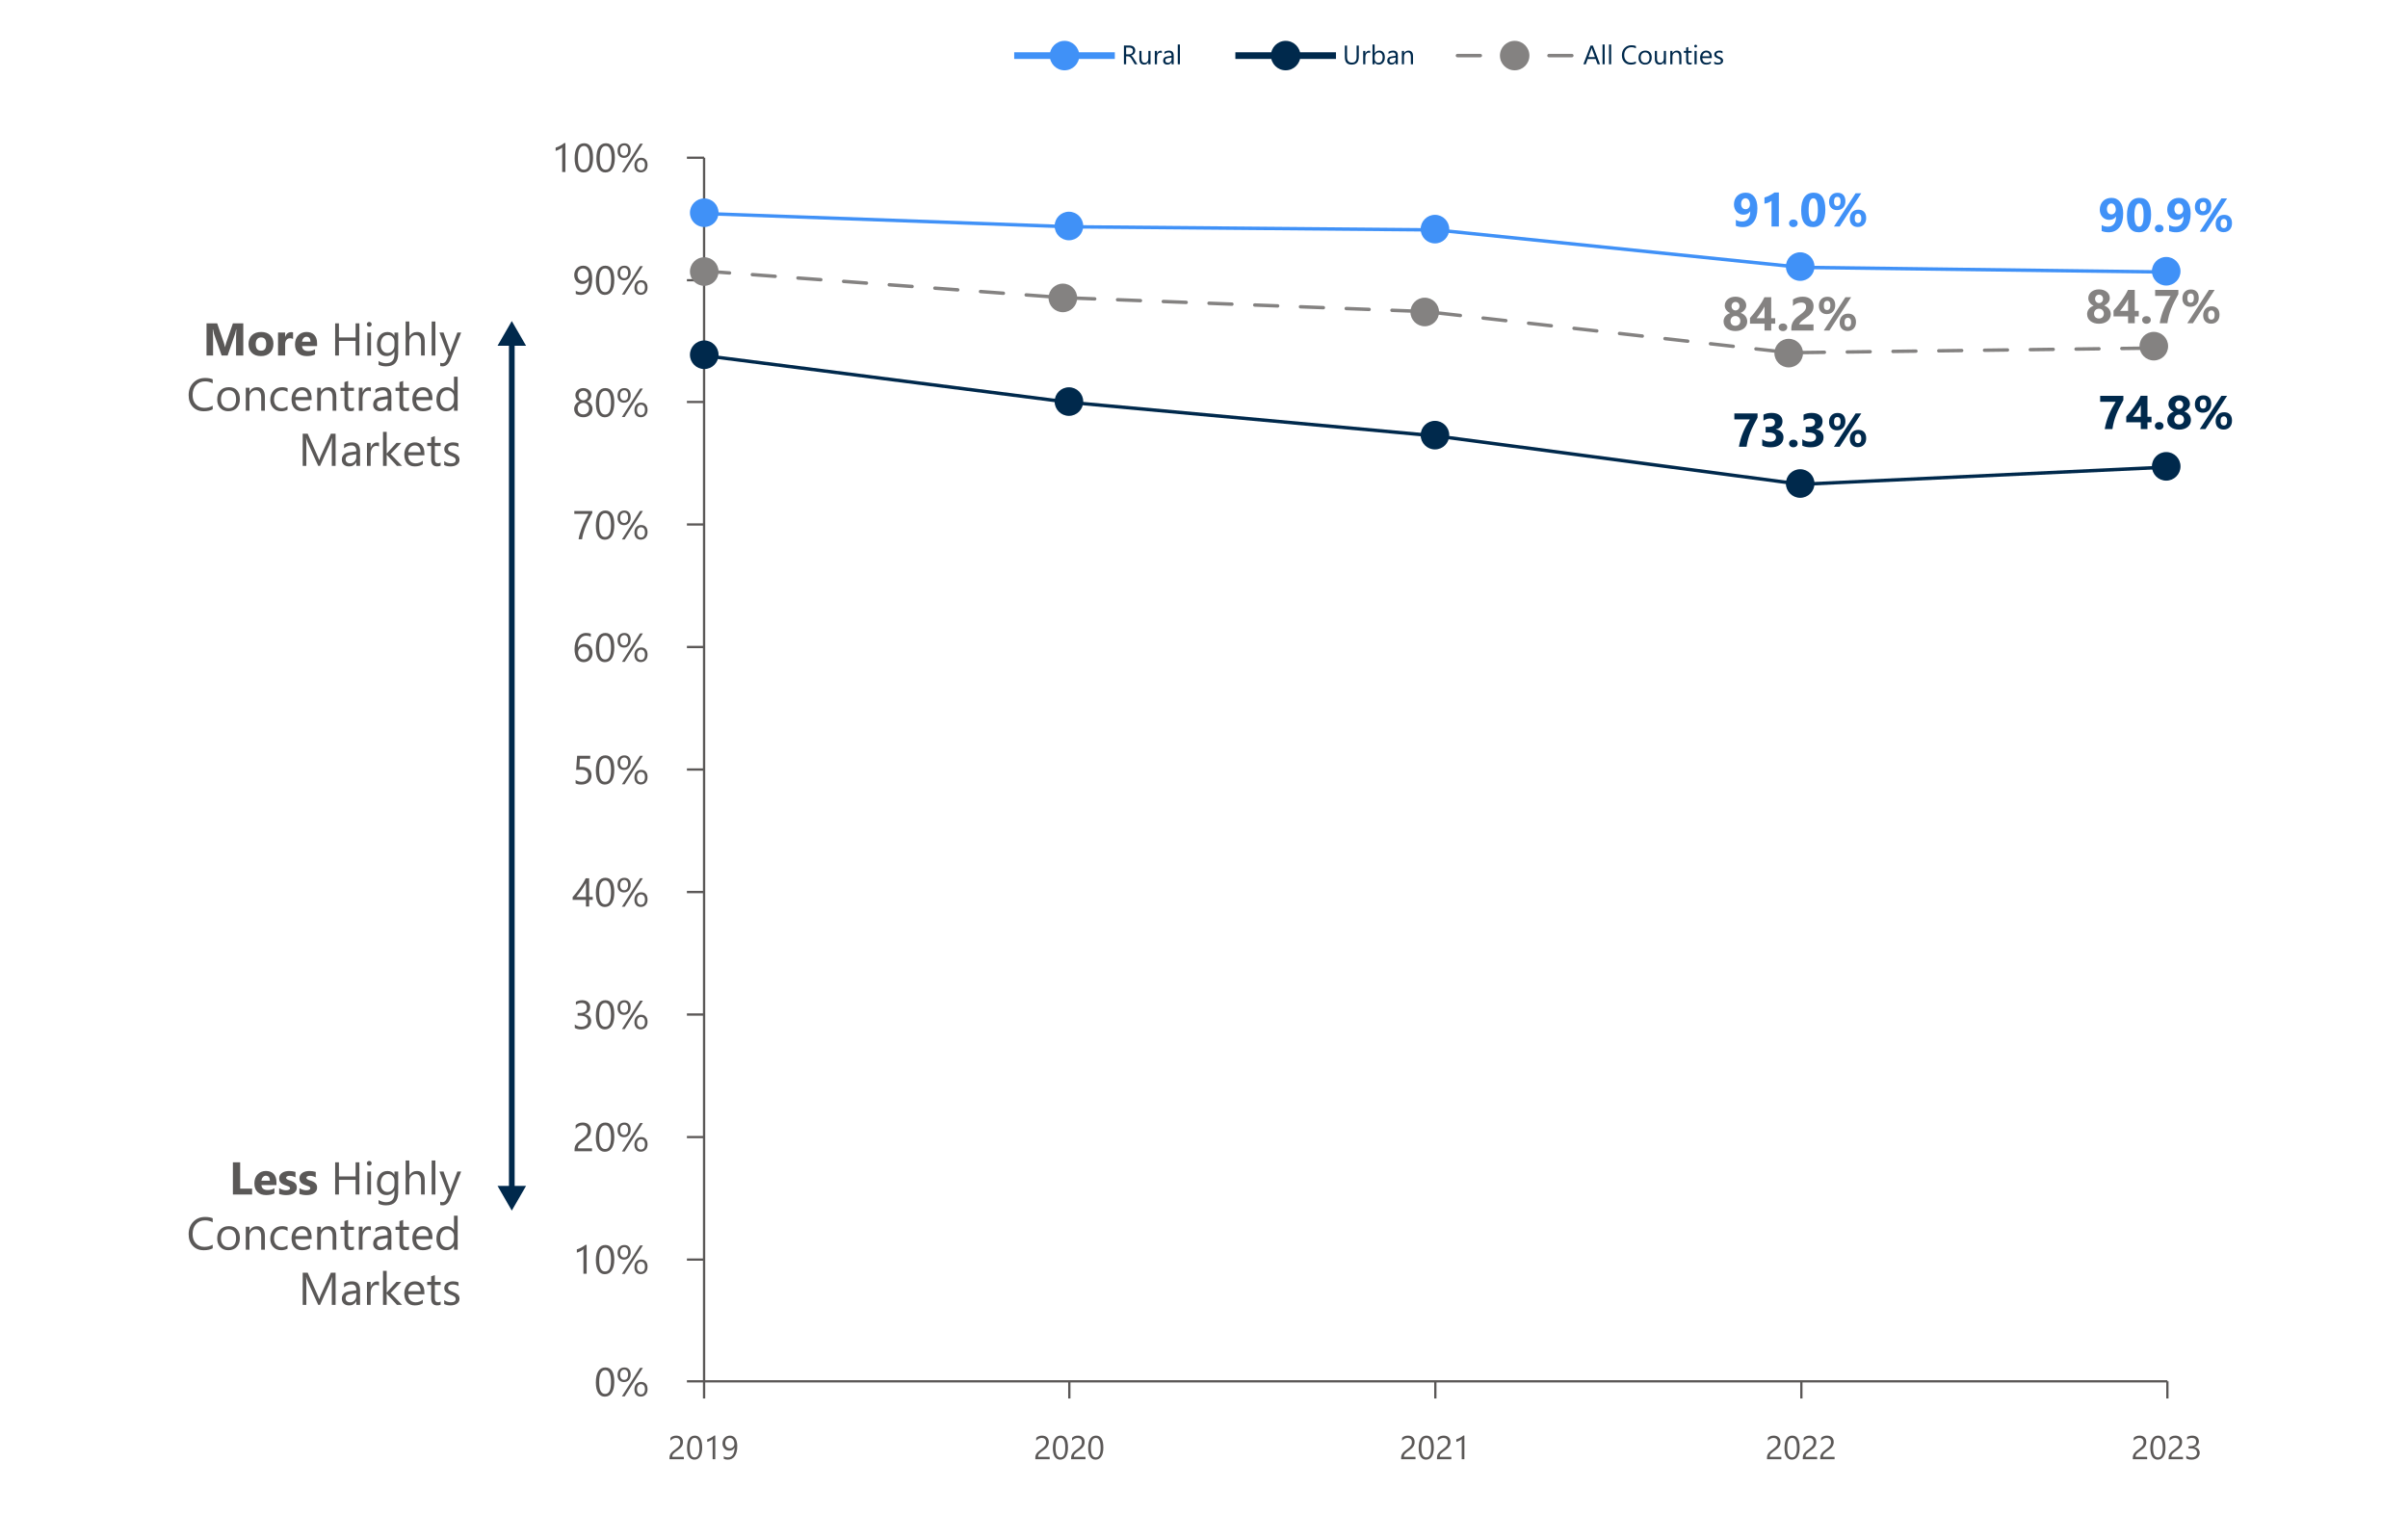 <?xml version="1.0" encoding="UTF-8"?><svg id="Layer_1" xmlns="http://www.w3.org/2000/svg" viewBox="0 0 2104.65 1323.17"><defs><style>.cls-1{fill:#4091f7;}.cls-2,.cls-3,.cls-4,.cls-5,.cls-6,.cls-7,.cls-8{fill:none;stroke-linejoin:round;}.cls-2,.cls-4{stroke-width:5.84px;}.cls-2,.cls-5,.cls-6{stroke:#00294c;}.cls-3,.cls-4{stroke:#4091f7;}.cls-3,.cls-5,.cls-6,.cls-7{stroke-linecap:round;}.cls-3,.cls-6,.cls-7{stroke-width:3px;}.cls-9{fill:#5b5857;}.cls-5{stroke-width:5px;}.cls-10{fill:#5a5857;}.cls-11{fill:#00294c;}.cls-12{fill:#848281;}.cls-7{stroke:#848281;stroke-dasharray:0 0 20 20;}.cls-8{stroke:#5b5857;stroke-width:2px;}</style></defs><line class="cls-5" x1="447.32" y1="298.58" x2="447.32" y2="1040.27"/><polygon class="cls-11" points="434.86 302.22 447.32 280.63 459.79 302.22 434.86 302.22"/><polygon class="cls-11" points="434.86 1036.62 447.32 1058.21 459.79 1036.62 434.86 1036.62"/><path class="cls-10" d="m212.61,310.78h-6.27v-16.84c0-1.82.08-3.83.24-6.02h-.16c-.33,1.73-.62,2.97-.88,3.73l-6.6,19.13h-5.19l-6.72-18.94c-.18-.51-.48-1.82-.88-3.92h-.18c.17,2.77.26,5.21.26,7.3v15.56h-5.72v-28.14h9.3l5.76,16.68c.46,1.33.79,2.68,1,4.02h.12c.35-1.56.73-2.91,1.12-4.06l5.76-16.64h9.06v28.14Z"/><path class="cls-10" d="m228,311.27c-3.35,0-5.99-.94-7.91-2.82-1.92-1.88-2.88-4.43-2.88-7.64s1-5.92,2.99-7.8c1.99-1.88,4.69-2.82,8.08-2.82s5.96.94,7.86,2.82,2.85,4.36,2.85,7.45c0,3.34-.98,5.97-2.94,7.91s-4.64,2.91-8.05,2.91Zm.16-16.33c-1.47,0-2.61.5-3.42,1.51-.81,1.01-1.22,2.43-1.22,4.28,0,3.86,1.56,5.79,4.68,5.79s4.46-1.98,4.46-5.95c0-3.75-1.5-5.63-4.5-5.63Z"/><path class="cls-10" d="m256.14,296.28c-.75-.41-1.62-.61-2.61-.61-1.35,0-2.4.49-3.16,1.48-.76.99-1.14,2.33-1.14,4.03v9.6h-6.21v-20.1h6.21v3.73h.08c.98-2.72,2.75-4.08,5.31-4.08.66,0,1.17.08,1.53.24v5.71Z"/><path class="cls-10" d="m277.12,302.5h-13.13c.21,2.92,2.05,4.38,5.52,4.38,2.21,0,4.16-.52,5.84-1.57v4.47c-1.86.99-4.28,1.49-7.25,1.49-3.25,0-5.77-.9-7.57-2.7-1.8-1.8-2.69-4.31-2.69-7.53s.97-5.98,2.91-7.93c1.94-1.95,4.32-2.92,7.16-2.92s5.21.87,6.81,2.61c1.6,1.74,2.41,4.1,2.41,7.08v2.61Zm-5.76-3.81c0-2.88-1.17-4.32-3.5-4.32-1,0-1.86.41-2.58,1.24-.73.82-1.17,1.85-1.33,3.08h7.41Z"/><path class="cls-10" d="m314.11,310.78h-3.3v-12.83h-14.58v12.83h-3.3v-28.14h3.3v12.34h14.58v-12.34h3.3v28.14Z"/><path class="cls-10" d="m322.72,285.58c-.58,0-1.07-.2-1.47-.59-.41-.39-.61-.89-.61-1.49s.2-1.1.61-1.5c.41-.4.9-.6,1.47-.6s1.09.2,1.5.6c.41.4.62.9.62,1.5s-.21,1.07-.62,1.47c-.41.41-.91.61-1.5.61Zm1.57,25.2h-3.22v-20.1h3.22v20.1Z"/><path class="cls-10" d="m348,309.17c0,7.38-3.54,11.07-10.61,11.07-2.49,0-4.67-.47-6.53-1.41v-3.22c2.27,1.26,4.43,1.88,6.49,1.88,4.95,0,7.43-2.63,7.43-7.89v-2.2h-.08c-1.53,2.56-3.84,3.85-6.92,3.85-2.5,0-4.52-.89-6.04-2.68-1.53-1.79-2.29-4.18-2.29-7.19,0-3.42.82-6.13,2.47-8.14,1.64-2.01,3.9-3.02,6.75-3.02s4.72,1.09,6.03,3.26h.08v-2.79h3.22v18.49Zm-3.22-7.48v-2.96c0-1.6-.54-2.96-1.62-4.1-1.08-1.14-2.43-1.71-4.04-1.71-1.99,0-3.55.72-4.68,2.17-1.13,1.45-1.69,3.47-1.69,6.07,0,2.24.54,4.03,1.62,5.37,1.08,1.34,2.51,2.01,4.29,2.01s3.28-.64,4.41-1.92c1.13-1.28,1.7-2.92,1.7-4.93Z"/><path class="cls-10" d="m371.23,310.78h-3.22v-11.58c0-4.19-1.56-6.28-4.68-6.28-1.57,0-2.9.61-3.97,1.81-1.07,1.21-1.61,2.76-1.61,4.66v11.38h-3.22v-29.75h3.22v12.99h.08c1.55-2.54,3.75-3.81,6.6-3.81,4.53,0,6.8,2.73,6.8,8.18v12.38Z"/><path class="cls-10" d="m380.53,310.78h-3.22v-29.75h3.22v29.75Z"/><path class="cls-10" d="m403.08,290.68l-9.26,23.32c-1.65,4.16-3.97,6.24-6.96,6.24-.84,0-1.54-.09-2.1-.26v-2.88c.69.24,1.33.35,1.91.35,1.62,0,2.84-.97,3.66-2.9l1.61-3.81-7.86-20.06h3.58l5.44,15.46c.07.2.2.71.41,1.53h.12c.07-.31.2-.81.39-1.49l5.72-15.5h3.34Z"/><path class="cls-10" d="m185.91,357.83c-2.08,1.1-4.68,1.65-7.78,1.65-4.01,0-7.22-1.29-9.63-3.87s-3.62-5.96-3.62-10.15c0-4.5,1.36-8.14,4.07-10.91,2.71-2.77,6.15-4.16,10.32-4.16,2.67,0,4.89.39,6.64,1.16v3.51c-2.02-1.12-4.25-1.69-6.68-1.69-3.24,0-5.86,1.08-7.87,3.24-2.01,2.16-3.02,5.04-3.02,8.65s.94,6.16,2.82,8.19c1.88,2.04,4.35,3.05,7.4,3.05,2.83,0,5.28-.63,7.35-1.88v3.2Z"/><path class="cls-10" d="m199.63,359.48c-2.97,0-5.35-.94-7.13-2.82s-2.66-4.37-2.66-7.47c0-3.38.92-6.01,2.77-7.91,1.85-1.9,4.34-2.85,7.49-2.85s5.34.92,7.03,2.77c1.68,1.85,2.53,4.4,2.53,7.67s-.91,5.77-2.72,7.7c-1.82,1.93-4.25,2.89-7.3,2.89Zm.24-18.33c-2.07,0-3.71.7-4.91,2.11s-1.81,3.35-1.81,5.82.61,4.26,1.83,5.63c1.22,1.37,2.85,2.06,4.89,2.06s3.69-.67,4.81-2.02c1.12-1.35,1.68-3.26,1.68-5.75s-.56-4.45-1.68-5.81-2.72-2.04-4.81-2.04Z"/><path class="cls-10" d="m231.51,359.01h-3.22v-11.46c0-4.27-1.56-6.4-4.68-6.4-1.61,0-2.95.61-4,1.82s-1.58,2.74-1.58,4.58v11.46h-3.22v-20.1h3.22v3.34h.08c1.52-2.54,3.72-3.81,6.6-3.81,2.2,0,3.89.71,5.05,2.13,1.17,1.42,1.75,3.47,1.75,6.15v12.29Z"/><path class="cls-10" d="m251.31,358.09c-1.55.93-3.38,1.39-5.5,1.39-2.87,0-5.19-.93-6.95-2.8-1.76-1.86-2.64-4.28-2.64-7.25,0-3.31.95-5.97,2.85-7.98,1.9-2.01,4.44-3.01,7.61-3.01,1.77,0,3.33.33,4.68.98v3.3c-1.49-1.05-3.09-1.57-4.8-1.57-2.06,0-3.74.74-5.06,2.21-1.32,1.47-1.98,3.41-1.98,5.8s.62,4.21,1.86,5.57c1.24,1.36,2.9,2.04,4.98,2.04,1.76,0,3.41-.58,4.95-1.75v3.06Z"/><path class="cls-10" d="m272.36,349.77h-14.21c.05,2.24.66,3.96,1.81,5.18,1.15,1.22,2.74,1.82,4.76,1.82,2.27,0,4.35-.75,6.25-2.24v3.02c-1.77,1.28-4.11,1.92-7.02,1.92s-5.08-.91-6.7-2.74c-1.62-1.82-2.44-4.39-2.44-7.7,0-3.13.89-5.67,2.66-7.64,1.78-1.97,3.98-2.95,6.61-2.95s4.67.85,6.11,2.55c1.44,1.7,2.16,4.06,2.16,7.08v1.69Zm-3.3-2.73c-.01-1.86-.46-3.3-1.35-4.34-.88-1.03-2.11-1.55-3.69-1.55s-2.81.54-3.87,1.63-1.72,2.51-1.97,4.26h10.87Z"/><path class="cls-10" d="m293.94,359.01h-3.22v-11.46c0-4.27-1.56-6.4-4.68-6.4-1.61,0-2.95.61-4,1.82s-1.58,2.74-1.58,4.58v11.46h-3.22v-20.1h3.22v3.34h.08c1.52-2.54,3.72-3.81,6.6-3.81,2.2,0,3.89.71,5.05,2.13,1.17,1.42,1.75,3.47,1.75,6.15v12.29Z"/><path class="cls-10" d="m309.35,358.81c-.76.42-1.76.63-3.01.63-3.53,0-5.29-1.96-5.29-5.89v-11.89h-3.46v-2.75h3.46v-4.91l3.22-1.04v5.95h5.07v2.75h-5.07v11.32c0,1.35.23,2.31.69,2.88.46.58,1.22.86,2.28.86.81,0,1.51-.22,2.1-.67v2.75Z"/><path class="cls-10" d="m324.15,342.17c-.56-.43-1.38-.65-2.44-.65-1.38,0-2.53.65-3.45,1.94-.92,1.29-1.39,3.06-1.39,5.3v10.24h-3.22v-20.1h3.22v4.14h.08c.46-1.41,1.16-2.52,2.1-3.31s2-1.19,3.16-1.19c.84,0,1.48.09,1.93.27v3.34Z"/><path class="cls-10" d="m342.06,359.01h-3.22v-3.14h-.08c-1.4,2.41-3.47,3.61-6.19,3.61-2.01,0-3.57-.53-4.71-1.59s-1.7-2.47-1.7-4.22c0-3.76,2.21-5.94,6.64-6.56l6.03-.84c0-3.42-1.38-5.12-4.15-5.12-2.42,0-4.61.82-6.56,2.47v-3.3c1.98-1.26,4.26-1.88,6.84-1.88,4.73,0,7.1,2.5,7.1,7.5v13.07Zm-3.22-10.17l-4.85.67c-1.49.21-2.62.58-3.38,1.11-.76.53-1.14,1.47-1.14,2.82,0,.98.35,1.78,1.05,2.4.7.62,1.63.93,2.8.93,1.6,0,2.92-.56,3.96-1.68,1.04-1.12,1.56-2.53,1.56-4.25v-2Z"/><path class="cls-10" d="m357.47,358.81c-.76.42-1.76.63-3.01.63-3.53,0-5.29-1.96-5.29-5.89v-11.89h-3.46v-2.75h3.46v-4.91l3.22-1.04v5.95h5.07v2.75h-5.07v11.32c0,1.35.23,2.31.69,2.88.46.58,1.22.86,2.28.86.81,0,1.51-.22,2.1-.67v2.75Z"/><path class="cls-10" d="m377.95,349.77h-14.21c.05,2.24.66,3.96,1.81,5.18,1.15,1.22,2.74,1.82,4.76,1.82,2.27,0,4.35-.75,6.25-2.24v3.02c-1.77,1.28-4.11,1.92-7.02,1.92s-5.08-.91-6.7-2.74c-1.62-1.82-2.44-4.39-2.44-7.7,0-3.13.89-5.67,2.66-7.64,1.78-1.97,3.98-2.95,6.61-2.95s4.67.85,6.11,2.55c1.44,1.7,2.16,4.06,2.16,7.08v1.69Zm-3.3-2.73c-.01-1.86-.46-3.3-1.35-4.34-.88-1.03-2.11-1.55-3.69-1.55s-2.81.54-3.87,1.63-1.72,2.51-1.97,4.26h10.87Z"/><path class="cls-10" d="m400.01,359.01h-3.22v-3.42h-.08c-1.49,2.59-3.8,3.89-6.92,3.89-2.53,0-4.55-.9-6.06-2.7-1.51-1.8-2.27-4.25-2.27-7.35,0-3.32.84-5.99,2.52-7.99,1.68-2,3.91-3,6.7-3s4.78,1.09,6.03,3.26h.08v-12.44h3.22v29.75Zm-3.22-9.09v-2.96c0-1.62-.54-3-1.61-4.12-1.07-1.12-2.44-1.69-4.09-1.69-1.97,0-3.51.72-4.64,2.16-1.13,1.44-1.69,3.43-1.69,5.97,0,2.32.54,4.14,1.62,5.48,1.08,1.34,2.53,2.01,4.35,2.01s3.25-.65,4.37-1.94c1.12-1.3,1.68-2.93,1.68-4.91Z"/><path class="cls-10" d="m293.29,407.24h-3.28v-18.88c0-1.49.09-3.32.28-5.48h-.08c-.31,1.27-.6,2.18-.85,2.73l-9.63,21.63h-1.61l-9.61-21.47c-.28-.63-.56-1.59-.85-2.88h-.08c.1,1.13.16,2.96.16,5.52v18.84h-3.18v-28.14h4.36l8.65,19.62c.67,1.5,1.1,2.63,1.3,3.38h.12c.56-1.54,1.02-2.7,1.36-3.45l8.83-19.55h4.13v28.14Z"/><path class="cls-10" d="m314.68,407.24h-3.22v-3.14h-.08c-1.4,2.41-3.47,3.61-6.19,3.61-2.01,0-3.57-.53-4.71-1.59-1.13-1.06-1.7-2.46-1.7-4.22,0-3.75,2.21-5.94,6.64-6.55l6.03-.84c0-3.42-1.38-5.12-4.15-5.12-2.42,0-4.61.82-6.56,2.47v-3.3c1.98-1.26,4.26-1.88,6.84-1.88,4.73,0,7.1,2.5,7.1,7.5v13.07Zm-3.22-10.17l-4.85.67c-1.49.21-2.62.58-3.38,1.11-.76.53-1.14,1.47-1.14,2.82,0,.98.35,1.78,1.05,2.4.7.62,1.63.93,2.8.93,1.6,0,2.92-.56,3.96-1.68s1.56-2.53,1.56-4.25v-2Z"/><path class="cls-10" d="m331.25,390.4c-.56-.43-1.38-.65-2.44-.65-1.38,0-2.53.65-3.45,1.94s-1.39,3.06-1.39,5.3v10.24h-3.22v-20.1h3.22v4.14h.08c.46-1.41,1.16-2.52,2.1-3.31.94-.79,2-1.19,3.16-1.19.84,0,1.48.09,1.93.27v3.34Z"/><path class="cls-10" d="m351.46,407.24h-4.52l-8.88-9.66h-.08v9.66h-3.22v-29.75h3.22v18.86h.08l8.45-9.2h4.23l-9.34,9.69,10.06,10.4Z"/><path class="cls-10" d="m370.94,398h-14.21c.05,2.24.66,3.96,1.81,5.18,1.15,1.22,2.74,1.83,4.76,1.83,2.27,0,4.35-.75,6.25-2.24v3.02c-1.77,1.28-4.11,1.92-7.02,1.92s-5.08-.91-6.7-2.74-2.44-4.39-2.44-7.7c0-3.13.89-5.67,2.66-7.64s3.98-2.95,6.61-2.95,4.67.85,6.11,2.55,2.16,4.06,2.16,7.08v1.69Zm-3.3-2.73c-.01-1.86-.46-3.3-1.35-4.34-.88-1.03-2.11-1.55-3.69-1.55s-2.81.54-3.87,1.63-1.72,2.51-1.97,4.26h10.87Z"/><path class="cls-10" d="m385.15,407.05c-.76.42-1.76.63-3.01.63-3.53,0-5.29-1.96-5.29-5.89v-11.89h-3.46v-2.75h3.46v-4.91l3.22-1.04v5.95h5.07v2.75h-5.07v11.32c0,1.35.23,2.31.69,2.88.46.58,1.22.86,2.28.86.81,0,1.51-.22,2.1-.67v2.75Z"/><path class="cls-10" d="m388.24,406.52v-3.45c1.76,1.29,3.69,1.94,5.8,1.94,2.83,0,4.25-.94,4.25-2.83,0-.54-.12-.99-.36-1.36-.24-.37-.57-.7-.98-.99-.41-.29-.9-.55-1.45-.78s-1.16-.47-1.8-.72c-.89-.35-1.67-.71-2.35-1.07-.68-.36-1.24-.76-1.69-1.22-.45-.45-.79-.96-1.02-1.54-.23-.58-.34-1.25-.34-2.02,0-.94.22-1.78.65-2.5.43-.73,1.01-1.33,1.73-1.83.72-.49,1.54-.86,2.47-1.11s1.88-.37,2.86-.37c1.74,0,3.3.3,4.68.9v3.26c-1.48-.97-3.18-1.45-5.11-1.45-.6,0-1.15.07-1.63.21-.48.14-.9.33-1.25.58-.35.25-.62.55-.81.89-.19.35-.29.73-.29,1.15,0,.52.1.96.29,1.31.19.35.47.67.84.94.37.27.81.52,1.34.75.52.22,1.12.46,1.79.73.89.34,1.69.69,2.4,1.05s1.31.77,1.81,1.22.88.97,1.15,1.56c.27.59.4,1.29.4,2.1,0,.99-.22,1.86-.66,2.59-.44.73-1.03,1.34-1.76,1.83-.73.48-1.58.84-2.54,1.08-.96.24-1.96.35-3.01.35-2.07,0-3.87-.4-5.39-1.2Z"/><path class="cls-10" d="m220.35,1044.14h-16.79v-28.14h6.35v23h10.44v5.14Z"/><path class="cls-10" d="m241.62,1035.86h-13.13c.21,2.92,2.05,4.38,5.52,4.38,2.21,0,4.16-.52,5.84-1.57v4.47c-1.86,1-4.28,1.49-7.25,1.49-3.25,0-5.77-.9-7.57-2.7-1.8-1.8-2.69-4.31-2.69-7.53s.97-5.98,2.91-7.93,4.32-2.92,7.16-2.92,5.21.87,6.81,2.61c1.6,1.74,2.41,4.1,2.41,7.08v2.61Zm-5.76-3.81c0-2.88-1.17-4.32-3.5-4.32-1,0-1.86.41-2.58,1.24-.73.82-1.17,1.85-1.33,3.08h7.41Z"/><path class="cls-10" d="m244,1043.62v-5.02c1.02.61,2.04,1.07,3.06,1.37,1.02.3,1.98.45,2.88.45,1.1,0,1.97-.15,2.6-.45s.95-.76.95-1.37c0-.39-.14-.72-.43-.98-.29-.26-.66-.49-1.11-.69-.45-.2-.95-.37-1.48-.53-.54-.16-1.05-.33-1.55-.53-.8-.3-1.5-.62-2.11-.97-.61-.35-1.12-.75-1.53-1.21-.41-.46-.73-.99-.94-1.59-.22-.6-.32-1.32-.32-2.14,0-1.12.25-2.09.74-2.9.49-.81,1.15-1.47,1.97-1.99.82-.52,1.76-.9,2.81-1.14,1.05-.24,2.15-.36,3.29-.36.89,0,1.79.07,2.71.21.92.14,1.82.34,2.71.6v4.79c-.79-.46-1.63-.8-2.53-1.03-.9-.23-1.78-.34-2.64-.34-.41,0-.79.04-1.15.11-.36.07-.68.18-.95.31-.28.14-.49.31-.65.53-.16.22-.24.46-.24.74,0,.37.12.68.35.94.24.26.54.49.92.68.38.19.8.36,1.27.51s.93.3,1.39.46c.83.29,1.57.6,2.24.94.67.34,1.24.74,1.72,1.2.48.46.85,1,1.1,1.61.26.62.38,1.35.38,2.2,0,1.19-.26,2.21-.78,3.05-.52.84-1.21,1.53-2.06,2.06s-1.85.92-2.97,1.16c-1.12.24-2.28.36-3.49.36-2.21,0-4.27-.34-6.15-1.02Z"/><path class="cls-10" d="m261.71,1043.62v-5.02c1.02.61,2.04,1.07,3.06,1.37,1.02.3,1.98.45,2.88.45,1.1,0,1.97-.15,2.6-.45s.95-.76.95-1.37c0-.39-.14-.72-.43-.98-.29-.26-.66-.49-1.11-.69-.45-.2-.95-.37-1.48-.53-.54-.16-1.05-.33-1.55-.53-.8-.3-1.5-.62-2.11-.97-.61-.35-1.12-.75-1.53-1.21-.41-.46-.73-.99-.94-1.59-.22-.6-.32-1.32-.32-2.14,0-1.12.25-2.09.74-2.9.49-.81,1.15-1.47,1.97-1.99.82-.52,1.76-.9,2.81-1.14,1.05-.24,2.15-.36,3.29-.36.89,0,1.79.07,2.71.21.92.14,1.82.34,2.71.6v4.79c-.79-.46-1.63-.8-2.53-1.03-.9-.23-1.78-.34-2.64-.34-.41,0-.79.04-1.15.11-.36.07-.68.18-.95.31-.28.14-.49.31-.65.53-.16.22-.24.46-.24.74,0,.37.12.68.35.94.24.26.54.49.92.68.38.19.8.36,1.27.51s.93.3,1.39.46c.83.29,1.57.6,2.24.94.67.34,1.24.74,1.72,1.2.48.46.85,1,1.1,1.61.26.62.38,1.35.38,2.2,0,1.19-.26,2.21-.78,3.05-.52.84-1.21,1.53-2.06,2.06s-1.85.92-2.97,1.16c-1.12.24-2.28.36-3.49.36-2.21,0-4.27-.34-6.15-1.02Z"/><path class="cls-10" d="m314.11,1044.14h-3.3v-12.83h-14.58v12.83h-3.3v-28.14h3.3v12.34h14.58v-12.34h3.3v28.14Z"/><path class="cls-10" d="m322.72,1018.95c-.58,0-1.07-.2-1.47-.59-.41-.39-.61-.89-.61-1.49s.2-1.1.61-1.5c.41-.4.9-.6,1.47-.6s1.09.2,1.5.6c.41.4.62.9.62,1.5s-.21,1.07-.62,1.47c-.41.41-.91.61-1.5.61Zm1.57,25.2h-3.22v-20.1h3.22v20.1Z"/><path class="cls-10" d="m348,1042.54c0,7.38-3.54,11.07-10.61,11.07-2.49,0-4.67-.47-6.53-1.41v-3.22c2.27,1.26,4.43,1.88,6.49,1.88,4.95,0,7.43-2.63,7.43-7.89v-2.2h-.08c-1.53,2.56-3.84,3.85-6.92,3.85-2.5,0-4.52-.89-6.04-2.68-1.53-1.79-2.29-4.18-2.29-7.19,0-3.42.82-6.13,2.47-8.14,1.64-2.01,3.9-3.02,6.75-3.02s4.72,1.09,6.03,3.26h.08v-2.79h3.22v18.49Zm-3.22-7.48v-2.96c0-1.6-.54-2.96-1.62-4.1-1.08-1.14-2.43-1.71-4.04-1.71-1.99,0-3.55.72-4.68,2.17-1.13,1.45-1.69,3.47-1.69,6.07,0,2.24.54,4.03,1.62,5.37s2.51,2.01,4.29,2.01,3.28-.64,4.41-1.92,1.7-2.92,1.7-4.93Z"/><path class="cls-10" d="m371.23,1044.14h-3.22v-11.58c0-4.19-1.56-6.28-4.68-6.28-1.57,0-2.9.61-3.97,1.82-1.07,1.21-1.61,2.76-1.61,4.66v11.38h-3.22v-29.75h3.22v12.99h.08c1.55-2.54,3.75-3.81,6.6-3.81,4.53,0,6.8,2.73,6.8,8.18v12.38Z"/><path class="cls-10" d="m380.53,1044.14h-3.22v-29.75h3.22v29.75Z"/><path class="cls-10" d="m403.08,1024.05l-9.26,23.31c-1.65,4.16-3.97,6.24-6.96,6.24-.84,0-1.54-.08-2.1-.25v-2.88c.69.24,1.33.35,1.91.35,1.62,0,2.84-.97,3.66-2.9l1.61-3.81-7.86-20.06h3.58l5.44,15.46c.07.2.2.71.41,1.53h.12c.07-.31.2-.81.39-1.49l5.72-15.5h3.34Z"/><path class="cls-10" d="m185.91,1091.2c-2.08,1.1-4.68,1.65-7.78,1.65-4.01,0-7.22-1.29-9.63-3.87s-3.62-5.96-3.62-10.15c0-4.5,1.36-8.14,4.07-10.91,2.71-2.77,6.15-4.16,10.32-4.16,2.67,0,4.89.39,6.64,1.16v3.51c-2.02-1.12-4.25-1.69-6.68-1.69-3.24,0-5.86,1.08-7.87,3.24-2.01,2.16-3.02,5.04-3.02,8.66s.94,6.16,2.82,8.19c1.88,2.03,4.35,3.05,7.4,3.05,2.83,0,5.28-.63,7.35-1.88v3.2Z"/><path class="cls-10" d="m199.63,1092.85c-2.97,0-5.35-.94-7.13-2.82s-2.66-4.37-2.66-7.47c0-3.38.92-6.01,2.77-7.91,1.85-1.9,4.34-2.85,7.49-2.85s5.34.92,7.03,2.77c1.68,1.84,2.53,4.4,2.53,7.67s-.91,5.77-2.72,7.7c-1.82,1.93-4.25,2.9-7.3,2.9Zm.24-18.33c-2.07,0-3.71.7-4.91,2.11s-1.81,3.35-1.81,5.82.61,4.26,1.83,5.63c1.22,1.37,2.85,2.06,4.89,2.06s3.69-.67,4.81-2.02,1.68-3.26,1.68-5.75-.56-4.45-1.68-5.81-2.72-2.04-4.81-2.04Z"/><path class="cls-10" d="m231.51,1092.38h-3.22v-11.46c0-4.26-1.56-6.4-4.68-6.4-1.61,0-2.95.61-4,1.82s-1.58,2.74-1.58,4.58v11.46h-3.22v-20.1h3.22v3.34h.08c1.52-2.54,3.72-3.81,6.6-3.81,2.2,0,3.89.71,5.05,2.13,1.17,1.42,1.75,3.47,1.75,6.15v12.29Z"/><path class="cls-10" d="m251.31,1091.45c-1.55.93-3.38,1.39-5.5,1.39-2.87,0-5.19-.93-6.95-2.8-1.76-1.86-2.64-4.28-2.64-7.25,0-3.31.95-5.97,2.85-7.98,1.9-2.01,4.44-3.01,7.61-3.01,1.77,0,3.33.33,4.68.98v3.3c-1.49-1.05-3.09-1.57-4.8-1.57-2.06,0-3.74.74-5.06,2.21-1.32,1.47-1.98,3.4-1.98,5.8s.62,4.21,1.86,5.57c1.24,1.36,2.9,2.04,4.98,2.04,1.76,0,3.41-.58,4.95-1.75v3.06Z"/><path class="cls-10" d="m272.36,1083.13h-14.21c.05,2.24.66,3.96,1.81,5.18,1.15,1.22,2.74,1.83,4.76,1.83,2.27,0,4.35-.75,6.25-2.24v3.02c-1.77,1.28-4.11,1.92-7.02,1.92s-5.08-.91-6.7-2.74c-1.62-1.83-2.44-4.39-2.44-7.7,0-3.13.89-5.68,2.66-7.64s3.98-2.95,6.61-2.95,4.67.85,6.11,2.55,2.16,4.06,2.16,7.08v1.69Zm-3.3-2.73c-.01-1.86-.46-3.3-1.35-4.34-.88-1.03-2.11-1.55-3.69-1.55s-2.81.54-3.87,1.63-1.72,2.5-1.97,4.26h10.87Z"/><path class="cls-10" d="m293.94,1092.38h-3.22v-11.46c0-4.26-1.56-6.4-4.68-6.4-1.61,0-2.95.61-4,1.82s-1.58,2.74-1.58,4.58v11.46h-3.22v-20.1h3.22v3.34h.08c1.52-2.54,3.72-3.81,6.6-3.81,2.2,0,3.89.71,5.05,2.13,1.17,1.42,1.75,3.47,1.75,6.15v12.29Z"/><path class="cls-10" d="m309.35,1092.18c-.76.42-1.76.63-3.01.63-3.53,0-5.29-1.96-5.29-5.89v-11.89h-3.46v-2.75h3.46v-4.91l3.22-1.04v5.95h5.07v2.75h-5.07v11.32c0,1.35.23,2.31.69,2.88.46.58,1.22.86,2.28.86.81,0,1.51-.22,2.1-.67v2.75Z"/><path class="cls-10" d="m324.15,1075.54c-.56-.43-1.38-.65-2.44-.65-1.38,0-2.53.65-3.45,1.94s-1.39,3.06-1.39,5.3v10.24h-3.22v-20.1h3.22v4.14h.08c.46-1.41,1.16-2.51,2.1-3.31.94-.79,2-1.19,3.16-1.19.84,0,1.48.09,1.93.28v3.34Z"/><path class="cls-10" d="m342.06,1092.38h-3.22v-3.14h-.08c-1.4,2.41-3.47,3.61-6.19,3.61-2.01,0-3.57-.53-4.71-1.59s-1.7-2.47-1.7-4.22c0-3.75,2.21-5.94,6.64-6.55l6.03-.84c0-3.41-1.38-5.12-4.15-5.12-2.42,0-4.61.82-6.56,2.47v-3.3c1.98-1.26,4.26-1.88,6.84-1.88,4.73,0,7.1,2.5,7.1,7.5v13.07Zm-3.22-10.17l-4.85.67c-1.49.21-2.62.58-3.38,1.11-.76.53-1.14,1.47-1.14,2.82,0,.98.35,1.78,1.05,2.4.7.62,1.63.93,2.8.93,1.6,0,2.92-.56,3.96-1.68,1.04-1.12,1.56-2.54,1.56-4.25v-2Z"/><path class="cls-10" d="m357.47,1092.18c-.76.42-1.76.63-3.01.63-3.53,0-5.29-1.96-5.29-5.89v-11.89h-3.46v-2.75h3.46v-4.91l3.22-1.04v5.95h5.07v2.75h-5.07v11.32c0,1.35.23,2.31.69,2.88.46.58,1.22.86,2.28.86.81,0,1.51-.22,2.1-.67v2.75Z"/><path class="cls-10" d="m377.95,1083.13h-14.21c.05,2.24.66,3.96,1.81,5.18,1.15,1.22,2.74,1.83,4.76,1.83,2.27,0,4.35-.75,6.25-2.24v3.02c-1.77,1.28-4.11,1.92-7.02,1.92s-5.08-.91-6.7-2.74c-1.62-1.83-2.44-4.39-2.44-7.7,0-3.13.89-5.68,2.66-7.64s3.98-2.95,6.61-2.95,4.67.85,6.11,2.55,2.16,4.06,2.16,7.08v1.69Zm-3.3-2.73c-.01-1.86-.46-3.3-1.35-4.34-.88-1.03-2.11-1.55-3.69-1.55s-2.81.54-3.87,1.63-1.72,2.5-1.97,4.26h10.87Z"/><path class="cls-10" d="m400.01,1092.38h-3.22v-3.41h-.08c-1.49,2.59-3.8,3.89-6.92,3.89-2.53,0-4.55-.9-6.06-2.7s-2.27-4.25-2.27-7.35c0-3.32.84-5.99,2.52-7.99s3.91-3,6.7-3,4.78,1.09,6.03,3.26h.08v-12.44h3.22v29.75Zm-3.22-9.09v-2.96c0-1.62-.54-3-1.61-4.12-1.07-1.12-2.44-1.69-4.09-1.69-1.97,0-3.51.72-4.64,2.16-1.13,1.44-1.69,3.43-1.69,5.97,0,2.32.54,4.14,1.62,5.49,1.08,1.34,2.53,2.01,4.35,2.01s3.25-.65,4.37-1.94c1.12-1.29,1.68-2.93,1.68-4.91Z"/><path class="cls-10" d="m293.29,1140.61h-3.28v-18.88c0-1.49.09-3.32.28-5.47h-.08c-.31,1.27-.6,2.18-.85,2.73l-9.63,21.63h-1.61l-9.61-21.47c-.28-.63-.56-1.59-.85-2.88h-.08c.1,1.12.16,2.96.16,5.51v18.84h-3.18v-28.14h4.36l8.65,19.62c.67,1.5,1.1,2.63,1.3,3.38h.12c.56-1.54,1.02-2.7,1.36-3.45l8.83-19.55h4.13v28.14Z"/><path class="cls-10" d="m314.68,1140.61h-3.22v-3.14h-.08c-1.4,2.41-3.47,3.61-6.19,3.61-2.01,0-3.57-.53-4.71-1.59-1.13-1.06-1.7-2.47-1.7-4.22,0-3.75,2.21-5.94,6.64-6.56l6.03-.84c0-3.41-1.38-5.12-4.15-5.12-2.42,0-4.61.82-6.56,2.47v-3.3c1.98-1.26,4.26-1.88,6.84-1.88,4.73,0,7.1,2.5,7.1,7.5v13.07Zm-3.22-10.17l-4.85.67c-1.49.21-2.62.58-3.38,1.11-.76.53-1.14,1.47-1.14,2.82,0,.98.35,1.78,1.05,2.4.7.62,1.63.93,2.8.93,1.6,0,2.92-.56,3.96-1.68s1.56-2.54,1.56-4.25v-2Z"/><path class="cls-10" d="m331.25,1123.77c-.56-.43-1.38-.65-2.44-.65-1.38,0-2.53.65-3.45,1.94-.92,1.29-1.39,3.06-1.39,5.3v10.24h-3.22v-20.1h3.22v4.14h.08c.46-1.41,1.16-2.51,2.1-3.31.94-.79,2-1.19,3.16-1.19.84,0,1.48.09,1.93.28v3.34Z"/><path class="cls-10" d="m351.46,1140.61h-4.52l-8.88-9.66h-.08v9.66h-3.22v-29.75h3.22v18.86h.08l8.45-9.21h4.23l-9.34,9.7,10.06,10.4Z"/><path class="cls-10" d="m370.94,1131.36h-14.21c.05,2.24.66,3.96,1.81,5.18,1.15,1.22,2.74,1.83,4.76,1.83,2.27,0,4.35-.75,6.25-2.24v3.02c-1.77,1.28-4.11,1.92-7.02,1.92s-5.08-.91-6.7-2.74-2.44-4.39-2.44-7.7c0-3.13.89-5.67,2.66-7.64,1.78-1.97,3.98-2.95,6.61-2.95s4.67.85,6.11,2.55c1.44,1.7,2.16,4.06,2.16,7.09v1.69Zm-3.3-2.73c-.01-1.86-.46-3.3-1.35-4.34-.88-1.03-2.11-1.55-3.69-1.55s-2.81.54-3.87,1.63-1.72,2.5-1.97,4.26h10.87Z"/><path class="cls-10" d="m385.15,1140.41c-.76.42-1.76.63-3.01.63-3.53,0-5.29-1.96-5.29-5.89v-11.89h-3.46v-2.75h3.46v-4.91l3.22-1.04v5.95h5.07v2.75h-5.07v11.32c0,1.35.23,2.31.69,2.88.46.58,1.22.86,2.28.86.81,0,1.51-.22,2.1-.67v2.75Z"/><path class="cls-10" d="m388.24,1139.88v-3.46c1.76,1.3,3.69,1.94,5.8,1.94,2.83,0,4.25-.94,4.25-2.83,0-.54-.12-.99-.36-1.36-.24-.37-.57-.7-.98-.99-.41-.29-.9-.54-1.45-.77s-1.16-.47-1.8-.72c-.89-.35-1.67-.71-2.35-1.07-.68-.36-1.24-.77-1.69-1.22s-.79-.96-1.02-1.54c-.23-.58-.34-1.25-.34-2.02,0-.94.22-1.78.65-2.5.43-.73,1.01-1.33,1.73-1.82.72-.49,1.54-.86,2.47-1.11s1.88-.37,2.86-.37c1.74,0,3.3.3,4.68.9v3.26c-1.48-.97-3.18-1.45-5.11-1.45-.6,0-1.15.07-1.63.21-.48.14-.9.33-1.25.58-.35.25-.62.55-.81.89s-.29.73-.29,1.15c0,.52.1.96.29,1.31s.47.67.84.94c.37.28.81.52,1.34.75s1.12.46,1.79.73c.89.34,1.69.69,2.4,1.05.71.36,1.31.77,1.81,1.22.5.45.88.97,1.15,1.56.27.59.4,1.29.4,2.1,0,1-.22,1.86-.66,2.59-.44.73-1.03,1.34-1.76,1.82-.73.48-1.58.84-2.54,1.08-.96.23-1.96.35-3.01.35-2.07,0-3.87-.4-5.39-1.2Z"/><line class="cls-8" x1="615.38" y1="1207.42" x2="615.38" y2="137.86"/><line class="cls-8" x1="600.37" y1="1207.42" x2="615.38" y2="1207.42"/><line class="cls-8" x1="600.37" y1="1101.01" x2="615.38" y2="1101.01"/><line class="cls-8" x1="600.37" y1="993.92" x2="615.38" y2="993.92"/><line class="cls-8" x1="600.37" y1="886.83" x2="615.38" y2="886.83"/><line class="cls-8" x1="600.37" y1="779.73" x2="615.38" y2="779.73"/><line class="cls-8" x1="600.37" y1="672.64" x2="615.38" y2="672.64"/><line class="cls-8" x1="600.37" y1="565.55" x2="615.38" y2="565.55"/><line class="cls-8" x1="600.37" y1="458.46" x2="615.38" y2="458.46"/><line class="cls-8" x1="600.37" y1="351.37" x2="615.38" y2="351.37"/><line class="cls-8" x1="600.37" y1="244.96" x2="615.38" y2="244.96"/><line class="cls-8" x1="600.37" y1="137.86" x2="615.38" y2="137.86"/><line class="cls-8" x1="615.38" y1="1207.42" x2="1894.35" y2="1207.42"/><line class="cls-8" x1="615.38" y1="1207.42" x2="615.38" y2="1222.43"/><line class="cls-8" x1="934.61" y1="1207.42" x2="934.61" y2="1222.43"/><line class="cls-8" x1="1254.52" y1="1207.42" x2="1254.52" y2="1222.43"/><line class="cls-8" x1="1574.43" y1="1207.42" x2="1574.43" y2="1222.43"/><line class="cls-8" x1="1894.35" y1="1207.42" x2="1894.35" y2="1222.43"/><polyline class="cls-3" points="615.04 186.63 934.95 198.23 1254.86 200.96 1574.09 233.7 1894 237.79"/><path class="cls-1" d="m628.02,185.95c0,6.9-5.6,12.5-12.5,12.5s-12.5-5.6-12.5-12.5,5.6-12.5,12.5-12.5,12.5,5.6,12.5,12.5h0Z"/><path class="cls-1" d="m946.77,197.55c0,6.9-5.6,12.5-12.5,12.5s-12.5-5.6-12.5-12.5,5.6-12.5,12.5-12.5,12.5,5.6,12.5,12.5h0Z"/><path class="cls-1" d="m1266.68,200.28c0,6.9-5.6,12.5-12.5,12.5s-12.5-5.6-12.5-12.5,5.6-12.5,12.5-12.5,12.5,5.6,12.5,12.5h0Z"/><path class="cls-1" d="m1585.91,233.02c0,6.9-5.6,12.5-12.5,12.5s-12.5-5.6-12.5-12.5,5.6-12.5,12.5-12.5,12.5,5.6,12.5,12.5h0Z"/><path class="cls-1" d="m1905.82,237.11c0,6.9-5.6,12.5-12.5,12.5s-12.5-5.6-12.5-12.5,5.6-12.5,12.5-12.5,12.5,5.6,12.5,12.5h0Z"/><polyline class="cls-6" points="615.04 310.78 934.95 351.71 1254.86 381.04 1574.09 423.33 1894 408.32"/><path class="cls-11" d="m628.02,310.1c0,6.9-5.6,12.5-12.5,12.5s-12.5-5.6-12.5-12.5,5.6-12.5,12.5-12.5,12.5,5.6,12.5,12.5h0Z"/><path class="cls-11" d="m946.77,351.02c0,6.9-5.6,12.5-12.5,12.5s-12.5-5.6-12.5-12.5,5.6-12.5,12.5-12.5,12.5,5.6,12.5,12.5h0Z"/><path class="cls-11" d="m1266.68,380.36c0,6.9-5.6,12.5-12.5,12.5s-12.5-5.6-12.5-12.5,5.6-12.5,12.5-12.5,12.5,5.6,12.5,12.5h0Z"/><path class="cls-11" d="m1585.91,422.65c0,6.9-5.6,12.5-12.5,12.5s-12.5-5.6-12.5-12.5,5.6-12.5,12.5-12.5,12.5,5.6,12.5,12.5h0Z"/><path class="cls-11" d="m1905.82,407.64c0,6.9-5.6,12.5-12.5,12.5s-12.5-5.6-12.5-12.5,5.6-12.5,12.5-12.5,12.5,5.6,12.5,12.5h0Z"/><path class="cls-1" d="m1536.01,182.06c0,2.58-.29,4.89-.85,6.93-.57,2.04-1.4,3.76-2.49,5.16s-2.42,2.49-3.99,3.24c-1.57.75-3.35,1.13-5.35,1.13-2.38,0-4.44-.38-6.16-1.14v-5.28c1.53,1,3.37,1.5,5.53,1.5s3.94-.75,5.18-2.25c1.25-1.5,1.88-3.67,1.89-6.51l-.12-.04c-1.29,1.91-3.25,2.86-5.87,2.86-1.19,0-2.29-.22-3.3-.67-1.01-.45-1.88-1.07-2.62-1.86-.74-.79-1.31-1.74-1.73-2.83s-.62-2.3-.62-3.61c0-1.53.25-2.92.75-4.18.5-1.26,1.2-2.34,2.1-3.25.9-.91,1.98-1.61,3.24-2.1,1.26-.49,2.66-.74,4.19-.74s3.01.31,4.27.92c1.26.62,2.33,1.5,3.22,2.67.89,1.16,1.57,2.59,2.03,4.28.47,1.69.7,3.61.7,5.76Zm-6.48-3.41c0-.74-.1-1.44-.29-2.1s-.45-1.22-.79-1.69c-.34-.47-.75-.85-1.24-1.13-.49-.28-1.02-.42-1.61-.42s-1.07.12-1.53.37c-.47.24-.87.58-1.21,1-.34.43-.6.94-.79,1.53-.19.6-.29,1.24-.29,1.93,0,.76.09,1.43.29,2.02.19.59.46,1.09.8,1.49.35.41.76.71,1.25.92.49.21,1.03.31,1.63.31s1.08-.11,1.54-.33c.46-.22.86-.52,1.19-.9s.59-.83.77-1.34c.18-.51.27-1.07.27-1.66Z"/><path class="cls-1" d="m1554.77,168.26v29.75h-6.4v-22.52c-.35.31-.77.61-1.25.88-.48.28-.99.53-1.53.75-.54.22-1.1.41-1.69.57s-1.16.27-1.73.33v-5.4c1.67-.49,3.24-1.11,4.72-1.87,1.48-.76,2.81-1.59,4-2.5h3.88Z"/><path class="cls-1" d="m1567.37,198.52c-1.06,0-1.94-.32-2.64-.97-.71-.65-1.06-1.45-1.06-2.39s.36-1.77,1.09-2.39c.72-.62,1.63-.93,2.71-.93s1.99.31,2.69.94c.7.63,1.05,1.42,1.05,2.38s-.36,1.8-1.07,2.42c-.71.63-1.64.94-2.77.94Z"/><path class="cls-1" d="m1584.68,198.52c-6.94,0-10.41-4.86-10.41-14.59,0-5.04.94-8.89,2.81-11.54,1.88-2.65,4.6-3.97,8.16-3.97,6.77,0,10.16,4.94,10.16,14.83,0,4.92-.92,8.7-2.77,11.32-1.85,2.62-4.5,3.94-7.96,3.94Zm.28-25.2c-2.78,0-4.17,3.48-4.17,10.45,0,6.56,1.36,9.84,4.08,9.84s3.98-3.38,3.98-10.15-1.3-10.15-3.9-10.15Z"/><path class="cls-1" d="m1605.55,183.67c-2.07,0-3.74-.66-5.01-1.97s-1.9-3.08-1.9-5.3c0-2.42.67-4.34,2.02-5.76,1.35-1.42,3.15-2.13,5.4-2.13s3.84.64,5.05,1.93c1.21,1.29,1.82,3.09,1.82,5.42s-.67,4.3-2.01,5.7c-1.34,1.41-3.13,2.11-5.37,2.11Zm21.28-14.75l-18.98,29.1h-4.96l18.94-29.1h5Zm-20.89,3.17c-1.98,0-2.97,1.37-2.97,4.12,0,2.6.94,3.9,2.83,3.9s2.89-1.35,2.89-4.06-.91-3.96-2.74-3.96Zm17.76,26.34c-2.07,0-3.74-.66-5.01-1.97-1.27-1.31-1.9-3.08-1.9-5.3,0-2.42.67-4.34,2.02-5.76,1.35-1.42,3.15-2.13,5.4-2.13s3.85.64,5.06,1.91,1.81,3.07,1.81,5.4-.67,4.3-2.01,5.72c-1.34,1.42-3.13,2.13-5.37,2.13Zm.33-11.59c-1.96,0-2.95,1.37-2.95,4.12,0,2.6.96,3.9,2.87,3.9s2.89-1.35,2.89-4.06c0-1.26-.26-2.23-.77-2.92-.52-.69-1.19-1.03-2.03-1.03Z"/><path class="cls-1" d="m1855.74,186.59c0,2.58-.29,4.89-.85,6.93-.57,2.04-1.4,3.76-2.49,5.16s-2.42,2.49-3.99,3.24c-1.57.75-3.35,1.13-5.35,1.13-2.38,0-4.44-.38-6.16-1.14v-5.28c1.53,1,3.37,1.5,5.53,1.5s3.94-.75,5.18-2.25c1.25-1.5,1.88-3.67,1.89-6.51l-.12-.04c-1.29,1.91-3.25,2.86-5.87,2.86-1.19,0-2.29-.22-3.3-.67-1.01-.45-1.88-1.07-2.62-1.86-.74-.79-1.31-1.74-1.73-2.83s-.62-2.3-.62-3.61c0-1.53.25-2.92.75-4.18.5-1.26,1.2-2.34,2.1-3.25.9-.91,1.98-1.61,3.24-2.1,1.26-.49,2.66-.74,4.19-.74s3.01.31,4.27.92c1.26.62,2.33,1.5,3.22,2.67.89,1.16,1.57,2.59,2.03,4.28.47,1.69.7,3.61.7,5.76Zm-6.48-3.41c0-.74-.1-1.44-.29-2.1s-.45-1.22-.79-1.69c-.34-.47-.75-.85-1.24-1.13-.49-.28-1.02-.42-1.61-.42s-1.07.12-1.53.37c-.47.24-.87.58-1.21,1-.34.43-.6.94-.79,1.53-.19.6-.29,1.24-.29,1.93,0,.76.09,1.43.29,2.02.19.59.46,1.09.8,1.49.35.41.76.71,1.25.92.49.21,1.03.31,1.63.31s1.08-.11,1.54-.33c.46-.22.86-.52,1.19-.9s.59-.83.77-1.34c.18-.51.27-1.07.27-1.66Z"/><path class="cls-1" d="m1869.4,203.05c-6.94,0-10.41-4.86-10.41-14.59,0-5.04.94-8.89,2.81-11.54,1.88-2.65,4.6-3.97,8.16-3.97,6.77,0,10.16,4.94,10.16,14.83,0,4.92-.92,8.7-2.77,11.32-1.85,2.62-4.5,3.94-7.96,3.94Zm.28-25.2c-2.78,0-4.17,3.48-4.17,10.45,0,6.56,1.36,9.84,4.08,9.84s3.98-3.38,3.98-10.15-1.3-10.15-3.9-10.15Z"/><path class="cls-1" d="m1887.1,203.05c-1.06,0-1.94-.32-2.64-.97-.71-.65-1.06-1.45-1.06-2.39s.36-1.77,1.09-2.39c.72-.62,1.63-.93,2.71-.93s1.99.31,2.69.94c.7.63,1.05,1.42,1.05,2.38s-.36,1.8-1.07,2.42c-.71.63-1.64.94-2.77.94Z"/><path class="cls-1" d="m1914.7,186.59c0,2.58-.29,4.89-.85,6.93-.57,2.04-1.4,3.76-2.49,5.16s-2.42,2.49-3.99,3.24c-1.57.75-3.35,1.13-5.35,1.13-2.38,0-4.44-.38-6.16-1.14v-5.28c1.53,1,3.37,1.5,5.53,1.5s3.94-.75,5.18-2.25c1.25-1.5,1.88-3.67,1.89-6.51l-.12-.04c-1.29,1.91-3.25,2.86-5.87,2.86-1.19,0-2.29-.22-3.3-.67-1.01-.45-1.88-1.07-2.62-1.86-.74-.79-1.31-1.74-1.73-2.83s-.62-2.3-.62-3.61c0-1.53.25-2.92.75-4.18.5-1.26,1.2-2.34,2.1-3.25.9-.91,1.98-1.61,3.24-2.1,1.26-.49,2.66-.74,4.19-.74s3.01.31,4.27.92c1.26.62,2.33,1.5,3.22,2.67.89,1.16,1.57,2.59,2.03,4.28.47,1.69.7,3.61.7,5.76Zm-6.48-3.41c0-.74-.1-1.44-.29-2.1s-.45-1.22-.79-1.69c-.34-.47-.75-.85-1.24-1.13-.49-.28-1.02-.42-1.61-.42s-1.07.12-1.53.37c-.47.24-.87.58-1.21,1-.34.43-.6.94-.79,1.53-.19.6-.29,1.24-.29,1.93,0,.76.09,1.43.29,2.02.19.59.46,1.09.8,1.49.35.41.76.71,1.25.92.49.21,1.03.31,1.63.31s1.08-.11,1.54-.33c.46-.22.86-.52,1.19-.9s.59-.83.77-1.34c.18-.51.27-1.07.27-1.66Z"/><path class="cls-1" d="m1925.29,188.19c-2.07,0-3.74-.66-5.01-1.97s-1.9-3.08-1.9-5.3c0-2.42.67-4.34,2.02-5.76,1.35-1.42,3.15-2.13,5.4-2.13s3.84.64,5.05,1.93c1.21,1.29,1.82,3.09,1.82,5.42s-.67,4.3-2.01,5.7c-1.34,1.41-3.13,2.11-5.37,2.11Zm21.28-14.75l-18.98,29.1h-4.96l18.94-29.1h5Zm-20.89,3.17c-1.98,0-2.97,1.37-2.97,4.12,0,2.6.94,3.9,2.83,3.9s2.89-1.35,2.89-4.06-.91-3.96-2.74-3.96Zm17.76,26.34c-2.07,0-3.74-.66-5.01-1.97-1.27-1.31-1.9-3.08-1.9-5.3,0-2.42.67-4.34,2.02-5.76,1.35-1.42,3.15-2.13,5.4-2.13s3.85.64,5.06,1.91,1.81,3.07,1.81,5.4-.67,4.3-2.01,5.72c-1.34,1.42-3.13,2.13-5.37,2.13Zm.33-11.59c-1.96,0-2.95,1.37-2.95,4.12,0,2.6.96,3.9,2.87,3.9s2.89-1.35,2.89-4.06c0-1.26-.26-2.23-.77-2.92-.52-.69-1.19-1.03-2.03-1.03Z"/><path class="cls-11" d="m1536.15,365.08c-1.3,2.34-2.47,4.54-3.5,6.58-1.03,2.05-1.94,4.07-2.72,6.07-.79,2-1.46,4.03-2.01,6.09s-1.01,4.29-1.36,6.67h-6.71c.38-2.26.88-4.44,1.5-6.54.62-2.1,1.34-4.13,2.17-6.1.82-1.97,1.73-3.88,2.72-5.75,1-1.87,2.05-3.69,3.16-5.48h-13.54v-5.24h20.28v3.69Z"/><path class="cls-11" d="m1540.23,389.53v-5.58c1.95,1.42,4.23,2.13,6.83,2.13,1.64,0,2.92-.35,3.83-1.05.91-.7,1.37-1.68,1.37-2.94s-.57-2.3-1.7-3c-1.13-.7-2.69-1.05-4.66-1.05h-2.7v-4.91h2.5c3.79,0,5.69-1.26,5.69-3.77,0-2.37-1.46-3.55-4.37-3.55-1.95,0-3.85.63-5.69,1.89v-5.24c2.05-1.03,4.43-1.54,7.15-1.54,2.98,0,5.3.67,6.96,2.01,1.66,1.34,2.49,3.08,2.49,5.22,0,3.8-1.93,6.18-5.79,7.14v.1c2.06.26,3.69,1,4.88,2.24,1.19,1.24,1.79,2.76,1.79,4.55,0,2.72-1,4.87-2.99,6.45-1.99,1.58-4.74,2.37-8.25,2.37-3.01,0-5.45-.49-7.34-1.46Z"/><path class="cls-11" d="m1567.37,390.99c-1.06,0-1.94-.32-2.64-.97-.71-.65-1.06-1.45-1.06-2.39s.36-1.77,1.09-2.39,1.63-.93,2.71-.93,1.99.31,2.69.94,1.05,1.42,1.05,2.38-.36,1.79-1.07,2.42c-.71.63-1.64.94-2.77.94Z"/><path class="cls-11" d="m1575.25,389.53v-5.58c1.95,1.42,4.23,2.13,6.83,2.13,1.64,0,2.92-.35,3.83-1.05.91-.7,1.37-1.68,1.37-2.94s-.57-2.3-1.7-3c-1.13-.7-2.69-1.05-4.66-1.05h-2.7v-4.91h2.5c3.79,0,5.69-1.26,5.69-3.77,0-2.37-1.46-3.55-4.37-3.55-1.95,0-3.85.63-5.69,1.89v-5.24c2.05-1.03,4.43-1.54,7.15-1.54,2.98,0,5.3.67,6.96,2.01,1.66,1.34,2.49,3.08,2.49,5.22,0,3.8-1.93,6.18-5.79,7.14v.1c2.06.26,3.69,1,4.88,2.24,1.19,1.24,1.79,2.76,1.79,4.55,0,2.72-1,4.87-2.99,6.45-1.99,1.58-4.74,2.37-8.25,2.37-3.01,0-5.45-.49-7.34-1.46Z"/><path class="cls-11" d="m1605.55,376.14c-2.07,0-3.74-.65-5.01-1.97s-1.9-3.08-1.9-5.3c0-2.42.67-4.34,2.02-5.76,1.35-1.42,3.15-2.13,5.4-2.13s3.84.64,5.05,1.93c1.21,1.29,1.82,3.09,1.82,5.42s-.67,4.3-2.01,5.7c-1.34,1.41-3.13,2.11-5.37,2.11Zm21.28-14.75l-18.98,29.1h-4.96l18.94-29.1h5Zm-20.89,3.17c-1.98,0-2.97,1.37-2.97,4.12,0,2.6.94,3.9,2.83,3.9s2.89-1.35,2.89-4.06-.91-3.96-2.74-3.96Zm17.76,26.34c-2.07,0-3.74-.66-5.01-1.97s-1.9-3.08-1.9-5.3c0-2.42.67-4.34,2.02-5.76,1.35-1.42,3.15-2.13,5.4-2.13s3.85.63,5.06,1.91,1.81,3.07,1.81,5.4-.67,4.3-2.01,5.72c-1.34,1.42-3.13,2.13-5.37,2.13Zm.33-11.59c-1.96,0-2.95,1.37-2.95,4.12,0,2.6.96,3.9,2.87,3.9s2.89-1.35,2.89-4.06c0-1.26-.26-2.23-.77-2.92-.52-.69-1.19-1.04-2.03-1.04Z"/><path class="cls-11" d="m1855.89,349.68c-1.3,2.34-2.47,4.54-3.5,6.58-1.03,2.05-1.94,4.07-2.72,6.07-.79,2-1.46,4.03-2.01,6.09-.56,2.06-1.01,4.29-1.36,6.67h-6.71c.38-2.26.88-4.44,1.5-6.53s1.34-4.13,2.17-6.1c.82-1.97,1.73-3.89,2.72-5.75,1-1.87,2.05-3.69,3.16-5.48h-13.54v-5.23h20.28v3.69Z"/><path class="cls-11" d="m1876.94,345.98v18.34h3.5v4.79h-3.5v5.96h-5.85v-5.96h-12.7v-5.01c1.12-1.26,2.29-2.63,3.5-4.13,1.21-1.49,2.37-3.03,3.5-4.62,1.12-1.58,2.17-3.18,3.14-4.78s1.79-3.13,2.47-4.6h5.96Zm-12.8,18.34h6.95v-10.17c-.47.88-.99,1.77-1.54,2.67s-1.14,1.79-1.75,2.66c-.61.87-1.23,1.72-1.85,2.54-.62.82-1.23,1.59-1.81,2.3Z"/><path class="cls-11" d="m1887.1,375.59c-1.06,0-1.94-.32-2.64-.97-.71-.65-1.06-1.45-1.06-2.39s.36-1.77,1.09-2.39c.72-.62,1.63-.93,2.71-.93s1.99.31,2.69.95c.7.63,1.05,1.42,1.05,2.38s-.36,1.8-1.07,2.43c-.71.63-1.64.94-2.77.94Z"/><path class="cls-11" d="m1894.23,367.25c0-.81.12-1.59.36-2.34s.59-1.45,1.07-2.09c.47-.64,1.07-1.22,1.78-1.72.71-.51,1.55-.92,2.51-1.25-1.48-.73-2.62-1.67-3.43-2.81-.81-1.14-1.22-2.41-1.22-3.8,0-1.11.23-2.14.7-3.08.47-.95,1.11-1.77,1.94-2.46.83-.69,1.81-1.23,2.96-1.61,1.14-.38,2.39-.58,3.75-.58s2.65.19,3.8.58c1.15.39,2.14.92,2.98,1.6.83.68,1.48,1.49,1.94,2.43s.69,1.95.69,3.04c0,1.38-.43,2.63-1.3,3.76-.87,1.13-2.07,2.06-3.6,2.79.95.32,1.78.74,2.5,1.25.72.51,1.32,1.09,1.81,1.73.49.65.85,1.36,1.1,2.12s.37,1.56.37,2.38c0,1.24-.25,2.38-.75,3.4-.5,1.02-1.21,1.9-2.12,2.64-.92.74-2.01,1.31-3.27,1.71-1.27.4-2.67.61-4.2.61s-2.89-.2-4.16-.6c-1.27-.4-2.36-.96-3.27-1.7-.91-.73-1.63-1.61-2.14-2.63-.52-1.02-.77-2.15-.77-3.38Zm6.08-.55c0,.66.1,1.26.3,1.79s.49.97.87,1.34c.38.37.83.65,1.35.84.52.2,1.11.29,1.76.29s1.2-.1,1.72-.3c.52-.2.97-.49,1.35-.85.38-.37.68-.81.89-1.34s.33-1.12.33-1.77c0-.58-.1-1.13-.3-1.66-.2-.53-.49-.98-.87-1.37-.38-.38-.83-.69-1.35-.92-.52-.23-1.11-.34-1.76-.34-.61,0-1.18.11-1.71.31s-.98.51-1.36.89c-.38.38-.68.84-.89,1.37s-.33,1.1-.33,1.72Zm.89-12.88c0,.51.09,1,.27,1.45.18.45.43.85.74,1.18.31.33.68.59,1.11.78.43.19.88.29,1.35.29s.94-.09,1.36-.29c.42-.19.79-.45,1.11-.79.32-.34.57-.73.75-1.18.18-.45.27-.93.27-1.44s-.09-1.02-.26-1.47c-.18-.45-.42-.85-.74-1.18-.32-.33-.69-.59-1.12-.78s-.88-.28-1.37-.28c-.51,0-.99.1-1.41.29-.43.2-.79.46-1.1.79-.3.33-.54.72-.71,1.18-.17.45-.25.94-.25,1.45Z"/><path class="cls-11" d="m1925.29,360.74c-2.07,0-3.74-.66-5.01-1.97s-1.9-3.08-1.9-5.3c0-2.42.67-4.34,2.02-5.76,1.35-1.42,3.15-2.13,5.4-2.13s3.84.64,5.05,1.93,1.82,3.09,1.82,5.42-.67,4.29-2.01,5.7c-1.34,1.41-3.13,2.11-5.37,2.11Zm21.28-14.75l-18.98,29.1h-4.96l18.94-29.1h5Zm-20.89,3.16c-1.98,0-2.97,1.38-2.97,4.12,0,2.6.94,3.89,2.83,3.89s2.89-1.35,2.89-4.06-.91-3.96-2.74-3.96Zm17.76,26.34c-2.07,0-3.74-.66-5.01-1.97-1.27-1.31-1.9-3.08-1.9-5.29,0-2.42.67-4.34,2.02-5.76,1.35-1.42,3.15-2.13,5.4-2.13s3.85.64,5.06,1.91,1.81,3.07,1.81,5.4-.67,4.3-2.01,5.72c-1.34,1.42-3.13,2.13-5.37,2.13Zm.33-11.59c-1.96,0-2.95,1.37-2.95,4.12,0,2.6.96,3.89,2.87,3.89s2.89-1.35,2.89-4.06c0-1.26-.26-2.23-.77-2.92-.52-.69-1.19-1.03-2.03-1.03Z"/><path class="cls-12" d="m1506.43,281.08c0-.81.12-1.59.36-2.34s.59-1.45,1.07-2.09c.47-.64,1.07-1.22,1.78-1.72.71-.51,1.55-.92,2.51-1.25-1.48-.73-2.62-1.67-3.43-2.81-.81-1.14-1.22-2.41-1.22-3.8,0-1.11.23-2.14.7-3.08.47-.95,1.11-1.77,1.94-2.46.83-.69,1.81-1.23,2.96-1.61,1.14-.38,2.39-.58,3.75-.58s2.65.19,3.8.58c1.15.39,2.14.92,2.98,1.6.83.68,1.48,1.49,1.94,2.43s.69,1.95.69,3.04c0,1.38-.43,2.63-1.3,3.76-.87,1.13-2.07,2.06-3.6,2.79.95.32,1.78.74,2.5,1.25.72.51,1.32,1.09,1.81,1.73.49.65.85,1.36,1.1,2.12s.37,1.56.37,2.38c0,1.24-.25,2.38-.75,3.4-.5,1.02-1.21,1.9-2.12,2.64-.92.74-2.01,1.31-3.27,1.71-1.27.4-2.67.61-4.2.61s-2.89-.2-4.16-.6c-1.27-.4-2.36-.96-3.27-1.7-.91-.73-1.63-1.61-2.14-2.63-.52-1.02-.77-2.15-.77-3.38Zm6.08-.55c0,.66.1,1.26.3,1.79s.49.97.87,1.34c.38.37.83.65,1.35.84.52.2,1.11.29,1.76.29s1.2-.1,1.72-.3c.52-.2.97-.49,1.35-.85.38-.37.68-.81.89-1.34s.33-1.12.33-1.77c0-.58-.1-1.13-.3-1.66-.2-.53-.49-.98-.87-1.37-.38-.38-.83-.69-1.35-.92-.52-.23-1.11-.34-1.76-.34-.61,0-1.18.11-1.71.31s-.98.51-1.36.89c-.38.38-.68.84-.89,1.37s-.33,1.1-.33,1.72Zm.89-12.88c0,.51.09,1,.27,1.45.18.45.43.85.74,1.18.31.33.68.59,1.11.78.43.19.88.29,1.35.29s.94-.09,1.36-.29c.42-.19.79-.45,1.11-.79.32-.34.57-.73.75-1.18.18-.45.27-.93.27-1.44s-.09-1.02-.26-1.47c-.18-.45-.42-.85-.74-1.18-.32-.33-.69-.59-1.12-.78s-.88-.28-1.37-.28c-.51,0-.99.1-1.41.29-.43.2-.79.46-1.1.79-.3.33-.54.72-.71,1.18-.17.45-.25.94-.25,1.45Z"/><path class="cls-12" d="m1548.09,259.81v18.34h3.5v4.79h-3.5v5.96h-5.85v-5.96h-12.7v-5.01c1.12-1.26,2.29-2.63,3.5-4.13,1.21-1.49,2.37-3.03,3.5-4.62,1.12-1.58,2.17-3.18,3.14-4.78s1.79-3.13,2.47-4.6h5.96Zm-12.8,18.34h6.95v-10.17c-.47.88-.99,1.77-1.54,2.67s-1.14,1.79-1.75,2.66c-.61.87-1.23,1.72-1.85,2.54-.62.82-1.23,1.59-1.81,2.3Z"/><path class="cls-12" d="m1558.26,289.42c-1.06,0-1.94-.32-2.64-.97-.71-.65-1.06-1.45-1.06-2.39s.36-1.77,1.09-2.39c.72-.62,1.63-.93,2.71-.93s1.99.31,2.69.95c.7.63,1.05,1.42,1.05,2.38s-.36,1.8-1.07,2.43c-.71.63-1.64.94-2.77.94Z"/><path class="cls-12" d="m1572.69,283.6h12.36v5.32h-19.39v-2.19c0-1.49.25-2.82.75-4.01.5-1.18,1.13-2.24,1.89-3.19.76-.94,1.59-1.77,2.49-2.5.9-.72,1.76-1.38,2.57-1.96.85-.61,1.6-1.19,2.25-1.75s1.19-1.11,1.63-1.65c.44-.55.77-1.1.99-1.66.22-.56.33-1.16.33-1.79,0-1.24-.35-2.19-1.06-2.82-.71-.64-1.78-.95-3.23-.95-2.51,0-4.91.99-7.2,2.98v-5.64c2.53-1.63,5.39-2.46,8.58-2.46,1.48,0,2.8.19,3.97.58,1.17.39,2.16.94,2.98,1.65.81.72,1.43,1.59,1.86,2.61s.64,2.16.64,3.42c0,1.34-.21,2.53-.62,3.57-.41,1.04-.96,1.99-1.65,2.84s-1.47,1.63-2.37,2.34c-.89.71-1.82,1.4-2.79,2.06-.65.46-1.28.92-1.88,1.37s-1.13.9-1.6,1.34c-.46.44-.83.87-1.1,1.29-.27.42-.41.82-.41,1.2Z"/><path class="cls-12" d="m1596.65,274.57c-2.07,0-3.74-.66-5.01-1.97s-1.9-3.08-1.9-5.3c0-2.42.67-4.34,2.02-5.76,1.35-1.42,3.15-2.13,5.4-2.13s3.84.64,5.05,1.93,1.82,3.09,1.82,5.42-.67,4.29-2.01,5.7c-1.34,1.41-3.13,2.11-5.37,2.11Zm21.28-14.75l-18.98,29.1h-4.96l18.94-29.1h5Zm-20.89,3.16c-1.98,0-2.97,1.38-2.97,4.12,0,2.6.94,3.89,2.83,3.89s2.89-1.35,2.89-4.06-.91-3.96-2.74-3.96Zm17.76,26.34c-2.07,0-3.74-.66-5.01-1.97-1.27-1.31-1.9-3.08-1.9-5.29,0-2.42.67-4.34,2.02-5.76,1.35-1.42,3.15-2.13,5.4-2.13s3.85.64,5.06,1.91,1.81,3.07,1.81,5.4-.67,4.3-2.01,5.72c-1.34,1.42-3.13,2.13-5.37,2.13Zm.33-11.59c-1.96,0-2.95,1.37-2.95,4.12,0,2.6.96,3.89,2.87,3.89s2.89-1.35,2.89-4.06c0-1.26-.26-2.23-.77-2.92-.52-.69-1.19-1.03-2.03-1.03Z"/><path class="cls-12" d="m1824.17,274.68c0-.81.12-1.59.36-2.34.24-.75.59-1.45,1.07-2.09.47-.64,1.07-1.22,1.78-1.72.71-.51,1.55-.92,2.51-1.25-1.48-.73-2.62-1.67-3.43-2.81-.81-1.14-1.22-2.41-1.22-3.8,0-1.11.23-2.14.7-3.08.47-.95,1.11-1.77,1.94-2.46.83-.69,1.81-1.23,2.96-1.61,1.14-.38,2.39-.58,3.75-.58s2.65.19,3.8.58c1.15.39,2.14.92,2.98,1.6.83.68,1.48,1.49,1.94,2.42s.69,1.95.69,3.04c0,1.38-.43,2.63-1.3,3.76-.87,1.13-2.07,2.06-3.6,2.79.95.32,1.78.74,2.5,1.25.72.51,1.32,1.09,1.81,1.74.49.65.85,1.36,1.1,2.12.24.76.37,1.56.37,2.38,0,1.25-.25,2.38-.75,3.4-.5,1.02-1.21,1.9-2.12,2.64-.92.74-2.01,1.31-3.27,1.71-1.27.41-2.67.61-4.2.61s-2.89-.2-4.16-.6c-1.27-.4-2.36-.96-3.27-1.69-.91-.73-1.63-1.61-2.14-2.63-.52-1.02-.77-2.15-.77-3.38Zm6.08-.55c0,.66.1,1.26.3,1.79s.49.97.87,1.34c.38.37.83.65,1.35.84s1.11.29,1.76.29,1.2-.1,1.72-.3c.52-.2.97-.49,1.35-.85.38-.37.68-.81.89-1.34s.33-1.12.33-1.77c0-.58-.1-1.14-.3-1.66-.2-.53-.49-.98-.87-1.37-.38-.39-.83-.69-1.35-.92-.52-.23-1.11-.34-1.76-.34-.61,0-1.18.11-1.71.31-.53.21-.98.51-1.36.89-.38.39-.68.84-.89,1.37s-.33,1.1-.33,1.72Zm.89-12.88c0,.51.09,1,.27,1.45.18.45.43.85.74,1.18.31.33.68.59,1.11.78.43.19.88.28,1.35.28s.94-.09,1.36-.28c.42-.19.79-.45,1.11-.79.32-.34.57-.73.75-1.18s.27-.93.27-1.44-.09-1.02-.26-1.47c-.18-.45-.42-.84-.74-1.18-.32-.33-.69-.59-1.12-.78s-.88-.28-1.37-.28c-.51,0-.99.1-1.41.29-.43.2-.79.46-1.1.79-.3.33-.54.72-.71,1.18-.17.45-.25.94-.25,1.45Z"/><path class="cls-12" d="m1865.83,253.42v18.34h3.5v4.79h-3.5v5.97h-5.85v-5.97h-12.7v-5.01c1.12-1.26,2.29-2.63,3.5-4.13,1.21-1.49,2.37-3.03,3.5-4.62s2.17-3.18,3.14-4.78c.97-1.6,1.79-3.13,2.47-4.6h5.96Zm-12.8,18.34h6.95v-10.17c-.47.88-.99,1.77-1.54,2.67-.56.9-1.14,1.79-1.75,2.66-.61.87-1.23,1.72-1.85,2.54-.62.82-1.23,1.59-1.81,2.3Z"/><path class="cls-12" d="m1875.99,283.02c-1.06,0-1.94-.32-2.64-.97-.71-.65-1.06-1.45-1.06-2.39s.36-1.77,1.09-2.39c.72-.62,1.63-.93,2.71-.93s1.99.31,2.69.94c.7.63,1.05,1.42,1.05,2.38s-.36,1.8-1.07,2.42c-.71.63-1.64.94-2.77.94Z"/><path class="cls-12" d="m1903.94,257.11c-1.3,2.34-2.47,4.54-3.5,6.58-1.03,2.05-1.94,4.07-2.72,6.07-.79,2-1.46,4.03-2.01,6.09-.56,2.06-1.01,4.29-1.36,6.67h-6.71c.38-2.26.88-4.44,1.5-6.53.62-2.1,1.34-4.13,2.17-6.1.82-1.97,1.73-3.89,2.72-5.75,1-1.87,2.05-3.69,3.16-5.48h-13.54v-5.24h20.28v3.69Z"/><path class="cls-12" d="m1914.38,268.17c-2.07,0-3.74-.66-5.01-1.97s-1.9-3.08-1.9-5.3c0-2.42.67-4.34,2.02-5.76,1.35-1.42,3.15-2.13,5.4-2.13s3.84.64,5.05,1.93c1.21,1.29,1.82,3.09,1.82,5.42s-.67,4.3-2.01,5.7c-1.34,1.41-3.13,2.11-5.37,2.11Zm21.28-14.75l-18.98,29.1h-4.96l18.94-29.1h5Zm-20.89,3.17c-1.98,0-2.97,1.37-2.97,4.12,0,2.6.94,3.9,2.83,3.9s2.89-1.35,2.89-4.06-.91-3.96-2.74-3.96Zm17.76,26.34c-2.07,0-3.74-.66-5.01-1.97-1.27-1.31-1.9-3.08-1.9-5.3,0-2.42.67-4.34,2.02-5.76,1.35-1.42,3.15-2.13,5.4-2.13s3.85.64,5.06,1.91,1.81,3.07,1.81,5.4-.67,4.3-2.01,5.72c-1.34,1.42-3.13,2.13-5.37,2.13Zm.33-11.59c-1.96,0-2.95,1.37-2.95,4.12,0,2.6.96,3.9,2.87,3.9s2.89-1.35,2.89-4.06c0-1.26-.26-2.23-.77-2.92-.52-.69-1.19-1.03-2.03-1.03Z"/><path class="cls-9" d="m536.92,1207.94c0,2.07-.19,3.9-.56,5.5-.37,1.6-.92,2.94-1.62,4.04-.71,1.1-1.58,1.93-2.61,2.5-1.03.57-2.2.85-3.51.85-1.24,0-2.35-.27-3.32-.82-.97-.54-1.79-1.34-2.46-2.39-.67-1.04-1.17-2.33-1.52-3.85-.35-1.52-.52-3.26-.52-5.23,0-2.16.18-4.07.54-5.72.36-1.65.89-3.04,1.6-4.16.7-1.12,1.57-1.96,2.61-2.53,1.04-.57,2.23-.85,3.58-.85,5.19,0,7.78,4.22,7.78,12.66Zm-2.9.28c0-7.03-1.67-10.54-5.02-10.54-3.53,0-5.3,3.58-5.3,10.73,0,6.67,1.73,10.01,5.19,10.01s5.12-3.4,5.12-10.2Z"/><path class="cls-9" d="m545.34,1208.08c-1.7,0-3.06-.56-4.07-1.68-1.01-1.12-1.52-2.62-1.52-4.49,0-2.04.53-3.66,1.6-4.83,1.07-1.18,2.51-1.77,4.33-1.77s3.13.55,4.1,1.64c.97,1.09,1.46,2.62,1.46,4.6s-.54,3.56-1.63,4.75c-1.09,1.19-2.51,1.78-4.27,1.78Zm.24-10.87c-1.09,0-1.96.4-2.59,1.21s-.95,1.92-.95,3.33.31,2.47.93,3.25,1.47,1.16,2.54,1.16,1.93-.4,2.54-1.21c.61-.8.91-1.92.91-3.34s-.3-2.47-.91-3.25c-.6-.78-1.43-1.16-2.48-1.16Zm16.32-1.52l-15.88,24.88h-2.47l15.86-24.88h2.48Zm-1.83,25.08c-1.7,0-3.06-.56-4.07-1.69-1.01-1.12-1.52-2.62-1.52-4.48,0-2.04.54-3.66,1.62-4.85,1.08-1.19,2.52-1.78,4.31-1.78s3.11.55,4.09,1.65,1.47,2.65,1.47,4.63-.54,3.54-1.63,4.73c-1.09,1.19-2.51,1.78-4.27,1.78Zm.24-10.85c-1.1,0-1.97.4-2.6,1.21s-.94,1.92-.94,3.34.31,2.44.93,3.21c.62.78,1.47,1.16,2.54,1.16s1.93-.4,2.54-1.21c.61-.81.92-1.92.92-3.33s-.3-2.48-.91-3.24c-.6-.76-1.43-1.14-2.48-1.14Z"/><path class="cls-9" d="m512.76,1113.37h-2.83v-21.35c-.22.22-.54.47-.96.75s-.89.56-1.42.83-1.08.53-1.66.78-1.15.43-1.7.57v-2.86c.62-.17,1.28-.41,1.98-.7.7-.29,1.38-.62,2.05-.98.67-.36,1.31-.74,1.91-1.14.6-.4,1.12-.78,1.55-1.16h1.07v25.26Z"/><path class="cls-9" d="m536.92,1100.91c0,2.07-.19,3.9-.56,5.5-.37,1.6-.92,2.94-1.62,4.04-.71,1.1-1.58,1.93-2.61,2.5-1.03.57-2.2.85-3.51.85-1.24,0-2.35-.27-3.32-.82-.97-.54-1.79-1.34-2.46-2.39-.67-1.04-1.17-2.33-1.52-3.85-.35-1.52-.52-3.26-.52-5.23,0-2.16.18-4.07.54-5.72.36-1.65.89-3.04,1.6-4.16.7-1.12,1.57-1.96,2.61-2.53,1.04-.57,2.23-.85,3.58-.85,5.19,0,7.78,4.22,7.78,12.66Zm-2.9.28c0-7.03-1.67-10.54-5.02-10.54-3.53,0-5.3,3.58-5.3,10.73,0,6.67,1.73,10.01,5.19,10.01s5.12-3.4,5.12-10.2Z"/><path class="cls-9" d="m545.34,1101.05c-1.7,0-3.06-.56-4.07-1.68-1.01-1.12-1.52-2.62-1.52-4.49,0-2.04.53-3.66,1.6-4.83,1.07-1.18,2.51-1.77,4.33-1.77s3.13.55,4.1,1.64c.97,1.09,1.46,2.62,1.46,4.6s-.54,3.56-1.63,4.75c-1.09,1.19-2.51,1.78-4.27,1.78Zm.24-10.87c-1.09,0-1.96.4-2.59,1.21s-.95,1.92-.95,3.33.31,2.47.93,3.25,1.47,1.16,2.54,1.16,1.93-.4,2.54-1.21c.61-.8.91-1.92.91-3.34s-.3-2.47-.91-3.25c-.6-.78-1.43-1.16-2.48-1.16Zm16.32-1.52l-15.88,24.88h-2.47l15.86-24.88h2.48Zm-1.83,25.08c-1.7,0-3.06-.56-4.07-1.69-1.01-1.12-1.52-2.62-1.52-4.48,0-2.04.54-3.66,1.62-4.85,1.08-1.19,2.52-1.78,4.31-1.78s3.11.55,4.09,1.65,1.47,2.65,1.47,4.63-.54,3.54-1.63,4.73c-1.09,1.19-2.51,1.78-4.27,1.78Zm.24-10.85c-1.1,0-1.97.4-2.6,1.21s-.94,1.92-.94,3.34.31,2.44.93,3.21c.62.78,1.47,1.16,2.54,1.16s1.93-.4,2.54-1.21c.61-.81.92-1.92.92-3.33s-.3-2.48-.91-3.24c-.6-.76-1.43-1.14-2.48-1.14Z"/><path class="cls-9" d="m513.59,988.12c0-.76-.12-1.42-.35-1.98-.24-.56-.56-1.03-.97-1.4s-.89-.65-1.44-.84c-.55-.18-1.15-.28-1.79-.28-.55,0-1.09.07-1.62.22s-1.04.36-1.54.62c-.5.26-.98.58-1.45.95-.47.37-.9.77-1.3,1.22v-3.03c.79-.77,1.68-1.36,2.67-1.77.98-.41,2.18-.61,3.6-.61,1.01,0,1.95.15,2.81.44.86.29,1.61.72,2.24,1.28.63.56,1.13,1.26,1.49,2.08.36.83.54,1.78.54,2.84,0,.98-.11,1.86-.34,2.65-.22.79-.56,1.54-1.02,2.24-.46.7-1.03,1.37-1.72,2.02-.69.64-1.5,1.3-2.43,1.96-1.16.83-2.12,1.53-2.87,2.12-.75.58-1.35,1.13-1.79,1.64-.44.51-.75,1.02-.93,1.53-.18.51-.27,1.1-.27,1.77h12.32v2.53h-15.27v-1.22c0-1.06.12-1.99.34-2.79.23-.8.61-1.57,1.14-2.29.53-.72,1.22-1.45,2.08-2.17.86-.72,1.91-1.54,3.15-2.45.9-.64,1.65-1.26,2.25-1.84.6-.59,1.09-1.17,1.46-1.76s.63-1.18.79-1.78c.16-.6.23-1.24.23-1.92Z"/><path class="cls-9" d="m536.92,993.89c0,2.07-.19,3.9-.56,5.5-.37,1.6-.92,2.94-1.62,4.04-.71,1.1-1.58,1.93-2.61,2.5-1.03.57-2.2.85-3.51.85-1.24,0-2.35-.27-3.32-.82-.97-.54-1.79-1.34-2.46-2.39-.67-1.04-1.17-2.33-1.52-3.85-.35-1.52-.52-3.26-.52-5.23,0-2.16.18-4.07.54-5.72.36-1.65.89-3.04,1.6-4.16.7-1.12,1.57-1.96,2.61-2.53,1.04-.57,2.23-.85,3.58-.85,5.19,0,7.78,4.22,7.78,12.66Zm-2.9.28c0-7.03-1.67-10.54-5.02-10.54-3.53,0-5.3,3.58-5.3,10.73,0,6.67,1.73,10.01,5.19,10.01s5.12-3.4,5.12-10.2Z"/><path class="cls-9" d="m545.34,994.03c-1.7,0-3.06-.56-4.07-1.68-1.01-1.12-1.52-2.62-1.52-4.49,0-2.04.53-3.66,1.6-4.83,1.07-1.18,2.51-1.77,4.33-1.77s3.13.55,4.1,1.64c.97,1.09,1.46,2.62,1.46,4.6s-.54,3.56-1.63,4.75c-1.09,1.19-2.51,1.78-4.27,1.78Zm.24-10.87c-1.09,0-1.96.4-2.59,1.21s-.95,1.92-.95,3.33.31,2.47.93,3.25,1.47,1.16,2.54,1.16,1.93-.4,2.54-1.21c.61-.8.91-1.92.91-3.34s-.3-2.47-.91-3.25c-.6-.78-1.43-1.16-2.48-1.16Zm16.32-1.52l-15.88,24.88h-2.47l15.86-24.88h2.48Zm-1.83,25.08c-1.7,0-3.06-.56-4.07-1.69-1.01-1.12-1.52-2.62-1.52-4.48,0-2.04.54-3.66,1.62-4.85,1.08-1.19,2.52-1.78,4.31-1.78s3.11.55,4.09,1.65,1.47,2.65,1.47,4.63-.54,3.54-1.63,4.73c-1.09,1.19-2.51,1.78-4.27,1.78Zm.24-10.85c-1.1,0-1.97.4-2.6,1.21s-.94,1.92-.94,3.34.31,2.44.93,3.21c.62.78,1.47,1.16,2.54,1.16s1.93-.4,2.54-1.21c.61-.81.92-1.92.92-3.33s-.3-2.48-.91-3.24c-.6-.76-1.43-1.14-2.48-1.14Z"/><path class="cls-9" d="m516.71,892.42c0,1.11-.21,2.13-.63,3.04s-1.01,1.69-1.78,2.34c-.76.65-1.68,1.15-2.75,1.51-1.07.36-2.25.53-3.54.53-2.36,0-4.23-.45-5.63-1.34v-3.03c1.67,1.31,3.58,1.96,5.73,1.96.86,0,1.64-.11,2.34-.33.7-.22,1.29-.53,1.79-.95.5-.41.88-.91,1.16-1.5s.41-1.25.41-1.98c0-3.23-2.3-4.84-6.9-4.84h-2.05v-2.39h1.95c4.07,0,6.11-1.52,6.11-4.55,0-2.8-1.55-4.2-4.66-4.2-1.75,0-3.39.59-4.92,1.76v-2.74c1.58-.94,3.45-1.41,5.62-1.41,1.04,0,1.97.14,2.81.43.84.29,1.56.69,2.16,1.21.6.52,1.06,1.14,1.39,1.86.33.72.49,1.52.49,2.39,0,3.25-1.64,5.34-4.93,6.27v.07c.84.09,1.62.3,2.33.61.71.32,1.33.73,1.85,1.23.52.5.92,1.1,1.22,1.78.29.68.44,1.44.44,2.27Z"/><path class="cls-9" d="m536.92,886.95c0,2.07-.19,3.9-.56,5.5-.37,1.6-.92,2.94-1.62,4.04-.71,1.1-1.58,1.93-2.61,2.5-1.03.57-2.2.85-3.51.85-1.24,0-2.35-.27-3.32-.82-.97-.54-1.79-1.34-2.46-2.39-.67-1.04-1.17-2.33-1.52-3.85-.35-1.52-.52-3.26-.52-5.23,0-2.16.18-4.07.54-5.72.36-1.65.89-3.04,1.6-4.16.7-1.12,1.57-1.96,2.61-2.53,1.04-.57,2.23-.85,3.58-.85,5.19,0,7.78,4.22,7.78,12.66Zm-2.9.28c0-7.03-1.67-10.54-5.02-10.54-3.53,0-5.3,3.58-5.3,10.73,0,6.67,1.73,10.01,5.19,10.01s5.12-3.4,5.12-10.2Z"/><path class="cls-9" d="m545.34,887.09c-1.7,0-3.06-.56-4.07-1.68-1.01-1.12-1.52-2.62-1.52-4.49,0-2.04.53-3.66,1.6-4.83,1.07-1.18,2.51-1.77,4.33-1.77s3.13.55,4.1,1.64c.97,1.09,1.46,2.62,1.46,4.6s-.54,3.56-1.63,4.75c-1.09,1.19-2.51,1.78-4.27,1.78Zm.24-10.87c-1.09,0-1.96.4-2.59,1.21s-.95,1.92-.95,3.33.31,2.47.93,3.25,1.47,1.16,2.54,1.16,1.93-.4,2.54-1.21c.61-.8.91-1.92.91-3.34s-.3-2.47-.91-3.25c-.6-.78-1.43-1.16-2.48-1.16Zm16.32-1.52l-15.88,24.88h-2.47l15.86-24.88h2.48Zm-1.83,25.08c-1.7,0-3.06-.56-4.07-1.69-1.01-1.12-1.52-2.62-1.52-4.48,0-2.04.54-3.66,1.62-4.85,1.08-1.19,2.52-1.78,4.31-1.78s3.11.55,4.09,1.65,1.47,2.65,1.47,4.63-.54,3.54-1.63,4.73c-1.09,1.19-2.51,1.78-4.27,1.78Zm.24-10.85c-1.1,0-1.97.4-2.6,1.21s-.94,1.92-.94,3.34.31,2.44.93,3.21c.62.78,1.47,1.16,2.54,1.16s1.93-.4,2.54-1.21c.61-.81.92-1.92.92-3.33s-.3-2.48-.91-3.24c-.6-.76-1.43-1.14-2.48-1.14Z"/><path class="cls-9" d="m514.93,767.68v16.32h3.17v2.58h-3.17v5.81h-2.79v-5.81h-11.63v-2.45c1.08-1.22,2.17-2.52,3.28-3.9,1.1-1.38,2.16-2.79,3.17-4.21,1.01-1.42,1.94-2.85,2.79-4.26.86-1.42,1.58-2.78,2.17-4.07h3.02Zm-11.23,16.32h8.44v-12.09c-.86,1.5-1.68,2.85-2.45,4.03-.77,1.18-1.5,2.26-2.2,3.22-.7.96-1.36,1.84-1.99,2.62s-1.23,1.52-1.79,2.22Z"/><path class="cls-9" d="m536.92,779.93c0,2.07-.19,3.9-.56,5.5-.37,1.6-.92,2.94-1.62,4.04-.71,1.1-1.58,1.93-2.61,2.5-1.03.57-2.2.85-3.51.85-1.24,0-2.35-.27-3.32-.82-.97-.54-1.79-1.34-2.46-2.39-.67-1.04-1.17-2.33-1.52-3.85-.35-1.52-.52-3.26-.52-5.23,0-2.16.18-4.07.54-5.72.36-1.65.89-3.04,1.6-4.16.7-1.12,1.57-1.96,2.61-2.53,1.04-.57,2.23-.85,3.58-.85,5.19,0,7.78,4.22,7.78,12.66Zm-2.9.28c0-7.03-1.67-10.54-5.02-10.54-3.53,0-5.3,3.58-5.3,10.73,0,6.67,1.73,10.01,5.19,10.01s5.12-3.4,5.12-10.2Z"/><path class="cls-9" d="m545.34,780.07c-1.7,0-3.06-.56-4.07-1.68-1.01-1.12-1.52-2.62-1.52-4.49,0-2.04.53-3.66,1.6-4.83,1.07-1.18,2.51-1.77,4.33-1.77s3.13.55,4.1,1.64c.97,1.09,1.46,2.62,1.46,4.6s-.54,3.56-1.63,4.75c-1.09,1.19-2.51,1.78-4.27,1.78Zm.24-10.87c-1.09,0-1.96.4-2.59,1.21s-.95,1.92-.95,3.33.31,2.47.93,3.25,1.47,1.16,2.54,1.16,1.93-.4,2.54-1.21c.61-.8.91-1.92.91-3.34s-.3-2.47-.91-3.25c-.6-.78-1.43-1.16-2.48-1.16Zm16.32-1.52l-15.88,24.88h-2.47l15.86-24.88h2.48Zm-1.83,25.08c-1.7,0-3.06-.56-4.07-1.69-1.01-1.12-1.52-2.62-1.52-4.48,0-2.04.54-3.66,1.62-4.85,1.08-1.19,2.52-1.78,4.31-1.78s3.11.55,4.09,1.65,1.47,2.65,1.47,4.63-.54,3.54-1.63,4.73c-1.09,1.19-2.51,1.78-4.27,1.78Zm.24-10.85c-1.1,0-1.97.4-2.6,1.21s-.94,1.92-.94,3.34.31,2.44.93,3.21c.62.78,1.47,1.16,2.54,1.16s1.93-.4,2.54-1.21c.61-.81.92-1.92.92-3.33s-.3-2.48-.91-3.24c-.6-.76-1.43-1.14-2.48-1.14Z"/><path class="cls-9" d="m516.99,677.81c0,1.21-.21,2.3-.62,3.27s-1,1.81-1.77,2.52c-.77.7-1.69,1.24-2.77,1.62-1.08.38-2.28.57-3.61.57-2.3,0-4.01-.34-5.12-1.03v-3c1.68,1.08,3.4,1.62,5.16,1.62.9,0,1.71-.13,2.42-.4.72-.26,1.33-.63,1.84-1.1.51-.47.89-1.04,1.17-1.71s.41-1.4.41-2.19c0-1.61-.54-2.87-1.62-3.78s-2.65-1.37-4.71-1.37c-.33,0-.68,0-1.05.02-.37.01-.74.03-1.1.04-.37.02-.73.04-1.08.06-.35.02-.67.05-.96.09l.85-12.39h11.44v2.55h-8.99l-.5,7.25c.37-.02.76-.04,1.17-.06.41-.02.78-.03,1.1-.03,1.31,0,2.48.17,3.52.52,1.04.34,1.91.84,2.63,1.47.72.64,1.27,1.42,1.64,2.34.37.92.56,1.96.56,3.11Z"/><path class="cls-9" d="m536.92,672.9c0,2.07-.19,3.9-.56,5.5-.37,1.6-.92,2.94-1.62,4.04-.71,1.1-1.58,1.93-2.61,2.5-1.03.57-2.2.85-3.51.85-1.24,0-2.35-.27-3.32-.82-.97-.54-1.79-1.34-2.46-2.39-.67-1.04-1.17-2.33-1.52-3.85-.35-1.52-.52-3.26-.52-5.23,0-2.16.18-4.07.54-5.72.36-1.65.89-3.04,1.6-4.16.7-1.12,1.57-1.96,2.61-2.53,1.04-.57,2.23-.85,3.58-.85,5.19,0,7.78,4.22,7.78,12.66Zm-2.9.28c0-7.03-1.67-10.54-5.02-10.54-3.53,0-5.3,3.58-5.3,10.73,0,6.67,1.73,10.01,5.19,10.01s5.12-3.4,5.12-10.2Z"/><path class="cls-9" d="m545.34,673.04c-1.7,0-3.06-.56-4.07-1.68-1.01-1.12-1.52-2.62-1.52-4.49,0-2.04.53-3.66,1.6-4.83,1.07-1.18,2.51-1.77,4.33-1.77s3.13.55,4.1,1.64c.97,1.09,1.46,2.62,1.46,4.6s-.54,3.56-1.63,4.75c-1.09,1.19-2.51,1.78-4.27,1.78Zm.24-10.87c-1.09,0-1.96.4-2.59,1.21s-.95,1.92-.95,3.33.31,2.47.93,3.25,1.47,1.16,2.54,1.16,1.93-.4,2.54-1.21c.61-.8.91-1.92.91-3.34s-.3-2.47-.91-3.25c-.6-.78-1.43-1.16-2.48-1.16Zm16.32-1.52l-15.88,24.88h-2.47l15.86-24.88h2.48Zm-1.83,25.08c-1.7,0-3.06-.56-4.07-1.69-1.01-1.12-1.52-2.62-1.52-4.48,0-2.04.54-3.66,1.62-4.85,1.08-1.19,2.52-1.78,4.31-1.78s3.11.55,4.09,1.65,1.47,2.65,1.47,4.63-.54,3.54-1.63,4.73c-1.09,1.19-2.51,1.78-4.27,1.78Zm.24-10.85c-1.1,0-1.97.4-2.6,1.21s-.94,1.92-.94,3.34.31,2.44.93,3.21c.62.78,1.47,1.16,2.54,1.16s1.93-.4,2.54-1.21c.61-.81.92-1.92.92-3.33s-.3-2.48-.91-3.24c-.6-.76-1.43-1.14-2.48-1.14Z"/><path class="cls-9" d="m517.9,570.54c0,1.21-.2,2.31-.59,3.33-.39,1.01-.93,1.88-1.62,2.62-.69.74-1.51,1.31-2.47,1.71-.96.41-1.99.61-3.11.61-1.24,0-2.36-.26-3.34-.78s-1.82-1.26-2.5-2.23-1.21-2.16-1.56-3.56-.54-2.98-.54-4.74c0-2.15.24-4.1.72-5.85.48-1.75,1.16-3.25,2.04-4.5.88-1.25,1.94-2.21,3.18-2.88,1.24-.68,2.63-1.02,4.16-1.02,1.7,0,3.07.24,4.11.71v2.67c-1.28-.65-2.62-.98-4.04-.98-1.1,0-2.1.25-2.99.74-.89.49-1.65,1.19-2.28,2.09-.63.9-1.12,1.99-1.46,3.26-.34,1.27-.51,2.69-.51,4.25h.07c1.14-2.06,3.02-3.08,5.64-3.08,1.08,0,2.06.18,2.92.55.87.37,1.61.89,2.23,1.56s1.09,1.47,1.42,2.4c.33.93.5,1.96.5,3.1Zm-2.9.36c0-.86-.11-1.64-.33-2.33s-.53-1.27-.94-1.76-.91-.85-1.51-1.11c-.6-.26-1.28-.39-2.04-.39-.7,0-1.35.13-1.95.4-.6.26-1.12.62-1.55,1.08-.44.45-.78.98-1.03,1.58-.25.6-.37,1.24-.37,1.92,0,.85.12,1.65.36,2.39.24.74.58,1.39,1.02,1.94.44.55.96.99,1.56,1.3.6.32,1.27.47,2.01.47s1.36-.13,1.95-.4c.59-.27,1.09-.65,1.5-1.13s.74-1.06.97-1.73c.23-.67.35-1.42.35-2.23Z"/><path class="cls-9" d="m536.92,565.92c0,2.07-.19,3.9-.56,5.5-.37,1.6-.92,2.94-1.62,4.04-.71,1.1-1.58,1.93-2.61,2.5-1.03.57-2.2.85-3.51.85-1.24,0-2.35-.27-3.32-.82-.97-.54-1.79-1.34-2.46-2.39-.67-1.04-1.17-2.33-1.52-3.85-.35-1.52-.52-3.26-.52-5.23,0-2.16.18-4.07.54-5.72.36-1.65.89-3.04,1.6-4.16.7-1.12,1.57-1.96,2.61-2.53,1.04-.57,2.23-.85,3.58-.85,5.19,0,7.78,4.22,7.78,12.66Zm-2.9.28c0-7.03-1.67-10.54-5.02-10.54-3.53,0-5.3,3.58-5.3,10.73,0,6.67,1.73,10.01,5.19,10.01s5.12-3.4,5.12-10.2Z"/><path class="cls-9" d="m545.34,566.06c-1.7,0-3.06-.56-4.07-1.68-1.01-1.12-1.52-2.62-1.52-4.49,0-2.04.53-3.66,1.6-4.83,1.07-1.18,2.51-1.77,4.33-1.77s3.13.55,4.1,1.64c.97,1.09,1.46,2.62,1.46,4.6s-.54,3.56-1.63,4.75c-1.09,1.19-2.51,1.78-4.27,1.78Zm.24-10.87c-1.09,0-1.96.4-2.59,1.21s-.95,1.92-.95,3.33.31,2.47.93,3.25,1.47,1.16,2.54,1.16,1.93-.4,2.54-1.21c.61-.8.91-1.92.91-3.34s-.3-2.47-.91-3.25c-.6-.78-1.43-1.16-2.48-1.16Zm16.32-1.52l-15.88,24.88h-2.47l15.86-24.88h2.48Zm-1.83,25.08c-1.7,0-3.06-.56-4.07-1.69-1.01-1.12-1.52-2.62-1.52-4.48,0-2.04.54-3.66,1.62-4.85,1.08-1.19,2.52-1.78,4.31-1.78s3.11.55,4.09,1.65,1.47,2.65,1.47,4.63-.54,3.54-1.63,4.73c-1.09,1.19-2.51,1.78-4.27,1.78Zm.24-10.85c-1.1,0-1.97.4-2.6,1.21s-.94,1.92-.94,3.34.31,2.44.93,3.21c.62.78,1.47,1.16,2.54,1.16s1.93-.4,2.54-1.21c.61-.81.92-1.92.92-3.33s-.3-2.48-.91-3.24c-.6-.76-1.43-1.14-2.48-1.14Z"/><path class="cls-9" d="m517.69,448.29c-.38.65-.84,1.47-1.37,2.45-.54.98-1.1,2.07-1.7,3.29-.6,1.22-1.21,2.53-1.83,3.93s-1.2,2.85-1.74,4.34c-.54,1.49-1.01,3.01-1.42,4.54-.41,1.53-.71,3.04-.89,4.52h-3.04c.21-1.47.53-2.97.96-4.5.43-1.53.92-3.04,1.47-4.51.55-1.48,1.12-2.9,1.73-4.26.61-1.37,1.2-2.62,1.78-3.77s1.1-2.16,1.58-3.04.86-1.56,1.15-2.06h-12.41v-2.55h15.74v1.64Z"/><path class="cls-9" d="m536.92,458.9c0,2.07-.19,3.9-.56,5.5-.37,1.6-.92,2.94-1.62,4.04-.71,1.1-1.58,1.93-2.61,2.5-1.03.57-2.2.85-3.51.85-1.24,0-2.35-.27-3.32-.82-.97-.54-1.79-1.34-2.46-2.39-.67-1.04-1.17-2.33-1.52-3.85-.35-1.52-.52-3.26-.52-5.23,0-2.16.18-4.07.54-5.72.36-1.65.89-3.04,1.6-4.16.7-1.12,1.57-1.96,2.61-2.53,1.04-.57,2.23-.85,3.58-.85,5.19,0,7.78,4.22,7.78,12.66Zm-2.9.28c0-7.03-1.67-10.54-5.02-10.54-3.53,0-5.3,3.58-5.3,10.73,0,6.67,1.73,10.01,5.19,10.01s5.12-3.4,5.12-10.2Z"/><path class="cls-9" d="m545.34,459.04c-1.7,0-3.06-.56-4.07-1.68-1.01-1.12-1.52-2.62-1.52-4.49,0-2.04.53-3.66,1.6-4.83,1.07-1.18,2.51-1.77,4.33-1.77s3.13.55,4.1,1.64c.97,1.09,1.46,2.62,1.46,4.6s-.54,3.56-1.63,4.75c-1.09,1.19-2.51,1.78-4.27,1.78Zm.24-10.87c-1.09,0-1.96.4-2.59,1.21s-.95,1.92-.95,3.33.31,2.47.93,3.25,1.47,1.16,2.54,1.16,1.93-.4,2.54-1.21c.61-.8.91-1.92.91-3.34s-.3-2.47-.91-3.25c-.6-.78-1.43-1.16-2.48-1.16Zm16.32-1.52l-15.88,24.88h-2.47l15.86-24.88h2.48Zm-1.83,25.08c-1.7,0-3.06-.56-4.07-1.69-1.01-1.12-1.52-2.62-1.52-4.48,0-2.04.54-3.66,1.62-4.85,1.08-1.19,2.52-1.78,4.31-1.78s3.11.55,4.09,1.65,1.47,2.65,1.47,4.63-.54,3.54-1.63,4.73c-1.09,1.19-2.51,1.78-4.27,1.78Zm.24-10.85c-1.1,0-1.97.4-2.6,1.21s-.94,1.92-.94,3.34.31,2.44.93,3.21c.62.78,1.47,1.16,2.54,1.16s1.93-.4,2.54-1.21c.61-.81.92-1.92.92-3.33s-.3-2.48-.91-3.24c-.6-.76-1.43-1.14-2.48-1.14Z"/><path class="cls-9" d="m501.82,357.44c0-.65.1-1.31.31-1.97.21-.66.5-1.28.89-1.85s.86-1.1,1.43-1.57c.57-.47,1.22-.84,1.94-1.12-1.07-.6-1.92-1.36-2.55-2.3-.63-.94-.95-1.97-.95-3.11,0-.91.17-1.75.53-2.51.35-.77.84-1.44,1.46-2,.62-.56,1.36-1,2.21-1.32.85-.32,1.77-.47,2.76-.47s1.93.16,2.78.48c.85.32,1.59.76,2.21,1.33s1.1,1.23,1.45,2c.35.77.52,1.6.52,2.5,0,1.14-.32,2.17-.95,3.11-.63.94-1.47,1.7-2.52,2.3.71.28,1.35.65,1.92,1.12.56.47,1.04.99,1.42,1.57.38.57.68,1.19.89,1.85.21.66.31,1.32.31,1.97,0,1.08-.2,2.07-.59,2.96-.39.9-.94,1.66-1.65,2.3-.71.64-1.55,1.13-2.54,1.49-.98.36-2.07.53-3.25.53s-2.25-.18-3.23-.53c-.98-.36-1.82-.85-2.54-1.49-.71-.64-1.27-1.4-1.67-2.3-.4-.9-.6-1.88-.6-2.96Zm3.07-.24c0,.77.12,1.46.35,2.08.24.62.57,1.15,1,1.58.43.44.95.77,1.57,1.01s1.3.35,2.04.35,1.39-.12,2-.36c.61-.24,1.14-.58,1.58-1.02.44-.44.79-.96,1.04-1.58.25-.62.37-1.31.37-2.07,0-.69-.12-1.33-.35-1.94-.24-.6-.57-1.13-1.01-1.59-.44-.46-.96-.82-1.57-1.09-.61-.26-1.29-.4-2.05-.4-.71,0-1.37.12-1.98.37-.6.25-1.13.59-1.57,1.03-.44.44-.79.97-1.04,1.58s-.38,1.29-.38,2.02Zm.88-11.46c0,.59.11,1.13.32,1.63s.51.94.88,1.31c.37.37.81.67,1.3.88.49.21,1.02.32,1.59.32s1.1-.11,1.6-.33c.5-.22.93-.51,1.3-.89s.66-.81.88-1.31c.22-.5.33-1.04.33-1.61s-.11-1.15-.32-1.65c-.21-.5-.5-.94-.87-1.31-.37-.37-.8-.66-1.3-.87-.5-.21-1.04-.32-1.61-.32-.61,0-1.16.11-1.67.33-.5.22-.93.51-1.29.89s-.64.81-.84,1.32c-.2.51-.29,1.05-.29,1.62Z"/><path class="cls-9" d="m536.92,351.87c0,2.07-.19,3.9-.56,5.5-.37,1.6-.92,2.94-1.62,4.04-.71,1.1-1.58,1.93-2.61,2.5-1.03.57-2.2.85-3.51.85-1.24,0-2.35-.27-3.32-.82-.97-.54-1.79-1.34-2.46-2.39-.67-1.04-1.17-2.33-1.52-3.85-.35-1.52-.52-3.26-.52-5.23,0-2.16.18-4.07.54-5.72.36-1.65.89-3.04,1.6-4.16.7-1.12,1.57-1.96,2.61-2.53,1.04-.57,2.23-.85,3.58-.85,5.19,0,7.78,4.22,7.78,12.66Zm-2.9.28c0-7.03-1.67-10.54-5.02-10.54-3.53,0-5.3,3.58-5.3,10.73,0,6.67,1.73,10.01,5.19,10.01s5.12-3.4,5.12-10.2Z"/><path class="cls-9" d="m545.34,352.01c-1.7,0-3.06-.56-4.07-1.68-1.01-1.12-1.52-2.62-1.52-4.49,0-2.04.53-3.66,1.6-4.83,1.07-1.18,2.51-1.77,4.33-1.77s3.13.55,4.1,1.64c.97,1.09,1.46,2.62,1.46,4.6s-.54,3.56-1.63,4.75c-1.09,1.19-2.51,1.78-4.27,1.78Zm.24-10.87c-1.09,0-1.96.4-2.59,1.21s-.95,1.92-.95,3.33.31,2.47.93,3.25,1.47,1.16,2.54,1.16,1.93-.4,2.54-1.21c.61-.8.91-1.92.91-3.34s-.3-2.47-.91-3.25c-.6-.78-1.43-1.16-2.48-1.16Zm16.32-1.52l-15.88,24.88h-2.47l15.86-24.88h2.48Zm-1.83,25.08c-1.7,0-3.06-.56-4.07-1.69-1.01-1.12-1.52-2.62-1.52-4.48,0-2.04.54-3.66,1.62-4.85,1.08-1.19,2.52-1.78,4.31-1.78s3.11.55,4.09,1.65,1.47,2.65,1.47,4.63-.54,3.54-1.63,4.73c-1.09,1.19-2.51,1.78-4.27,1.78Zm.24-10.85c-1.1,0-1.97.4-2.6,1.21s-.94,1.92-.94,3.34.31,2.44.93,3.21c.62.78,1.47,1.16,2.54,1.16s1.93-.4,2.54-1.21c.61-.81.92-1.92.92-3.33s-.3-2.48-.91-3.24c-.6-.76-1.43-1.14-2.48-1.14Z"/><path class="cls-9" d="m517.59,243.52c0,2.26-.22,4.28-.67,6.04-.45,1.76-1.1,3.26-1.97,4.48-.86,1.22-1.92,2.15-3.16,2.79s-2.66.96-4.24.96-3.07-.29-4.31-.86v-2.71c1.37.77,2.83,1.15,4.38,1.15,1.12,0,2.11-.23,2.99-.69.88-.46,1.62-1.13,2.23-2.01.61-.88,1.08-1.96,1.4-3.25s.48-2.76.48-4.43h-.07c-1.06,2.12-2.9,3.19-5.52,3.19-1.06,0-2.03-.19-2.92-.56-.89-.37-1.65-.9-2.29-1.58-.64-.68-1.14-1.5-1.5-2.44-.36-.94-.54-1.98-.54-3.12,0-1.22.2-2.33.6-3.34.4-1.01.95-1.88,1.66-2.61.71-.73,1.55-1.29,2.52-1.7.97-.4,2.03-.6,3.18-.6,1.24,0,2.34.25,3.3.75.96.5,1.77,1.23,2.42,2.19.66.96,1.16,2.14,1.5,3.54.35,1.4.52,3,.52,4.81Zm-3.05-2.53c0-.95-.12-1.82-.37-2.6-.25-.78-.59-1.45-1.03-2.01-.44-.56-.96-.99-1.56-1.29-.6-.3-1.26-.46-1.98-.46s-1.31.13-1.9.4c-.59.27-1.1.65-1.53,1.14s-.77,1.07-1.02,1.74-.37,1.4-.37,2.2c0,.87.12,1.65.35,2.34.24.69.57,1.27,1.01,1.75.44.48.96.84,1.58,1.09s1.3.38,2.04.38c.66,0,1.27-.12,1.85-.37s1.09-.58,1.52-1c.43-.42.77-.91,1.02-1.48.25-.57.37-1.18.37-1.83Z"/><path class="cls-9" d="m536.92,244.89c0,2.07-.19,3.9-.56,5.5-.37,1.6-.92,2.94-1.62,4.04-.71,1.1-1.58,1.93-2.61,2.5-1.03.57-2.2.85-3.51.85-1.24,0-2.35-.27-3.32-.82-.97-.54-1.79-1.34-2.46-2.39-.67-1.04-1.17-2.33-1.52-3.85-.35-1.52-.52-3.26-.52-5.23,0-2.16.18-4.07.54-5.72.36-1.65.89-3.04,1.6-4.16.7-1.12,1.57-1.96,2.61-2.53,1.04-.57,2.23-.85,3.58-.85,5.19,0,7.78,4.22,7.78,12.66Zm-2.9.28c0-7.03-1.67-10.54-5.02-10.54-3.53,0-5.3,3.58-5.3,10.73,0,6.67,1.73,10.01,5.19,10.01s5.12-3.4,5.12-10.2Z"/><path class="cls-9" d="m545.34,245.03c-1.7,0-3.06-.56-4.07-1.68-1.01-1.12-1.52-2.62-1.52-4.49,0-2.04.53-3.66,1.6-4.83,1.07-1.18,2.51-1.77,4.33-1.77s3.13.55,4.1,1.64c.97,1.09,1.46,2.62,1.46,4.6s-.54,3.56-1.63,4.75c-1.09,1.19-2.51,1.78-4.27,1.78Zm.24-10.87c-1.09,0-1.96.4-2.59,1.21s-.95,1.92-.95,3.33.31,2.47.93,3.25,1.47,1.16,2.54,1.16,1.93-.4,2.54-1.21c.61-.8.91-1.92.91-3.34s-.3-2.47-.91-3.25c-.6-.78-1.43-1.16-2.48-1.16Zm16.32-1.52l-15.88,24.88h-2.47l15.86-24.88h2.48Zm-1.83,25.08c-1.7,0-3.06-.56-4.07-1.69-1.01-1.12-1.52-2.62-1.52-4.48,0-2.04.54-3.66,1.62-4.85,1.08-1.19,2.52-1.78,4.31-1.78s3.11.55,4.09,1.65,1.47,2.65,1.47,4.63-.54,3.54-1.63,4.73c-1.09,1.19-2.51,1.78-4.27,1.78Zm.24-10.85c-1.1,0-1.97.4-2.6,1.21s-.94,1.92-.94,3.34.31,2.44.93,3.21c.62.78,1.47,1.16,2.54,1.16s1.93-.4,2.54-1.21c.61-.81.92-1.92.92-3.33s-.3-2.48-.91-3.24c-.6-.76-1.43-1.14-2.48-1.14Z"/><path class="cls-9" d="m494.2,150.33h-2.83v-21.35c-.22.22-.54.47-.96.75s-.89.56-1.42.83-1.08.53-1.66.78-1.15.43-1.7.57v-2.86c.62-.17,1.28-.41,1.98-.7.7-.29,1.38-.62,2.05-.98.67-.36,1.31-.74,1.91-1.14.6-.4,1.12-.78,1.55-1.16h1.07v25.26Z"/><path class="cls-9" d="m518.36,137.87c0,2.07-.19,3.9-.56,5.5-.37,1.6-.92,2.94-1.62,4.04-.71,1.1-1.58,1.93-2.61,2.5-1.03.57-2.2.85-3.51.85-1.24,0-2.35-.27-3.32-.82-.97-.54-1.79-1.34-2.46-2.39-.67-1.04-1.17-2.33-1.52-3.85-.35-1.52-.52-3.26-.52-5.23,0-2.16.18-4.07.54-5.72.36-1.65.89-3.04,1.6-4.16.7-1.12,1.57-1.96,2.61-2.53,1.04-.57,2.23-.85,3.58-.85,5.19,0,7.78,4.22,7.78,12.66Zm-2.9.28c0-7.03-1.67-10.54-5.02-10.54-3.53,0-5.3,3.58-5.3,10.73,0,6.67,1.73,10.01,5.19,10.01s5.12-3.4,5.12-10.2Z"/><path class="cls-9" d="m537.41,137.87c0,2.07-.19,3.9-.56,5.5-.37,1.6-.92,2.94-1.62,4.04-.71,1.1-1.58,1.93-2.61,2.5-1.03.57-2.2.85-3.51.85-1.24,0-2.35-.27-3.32-.82-.97-.54-1.79-1.34-2.46-2.39-.67-1.04-1.17-2.33-1.52-3.85-.35-1.52-.52-3.26-.52-5.23,0-2.16.18-4.07.54-5.72.36-1.65.89-3.04,1.6-4.16.7-1.12,1.57-1.96,2.61-2.53,1.04-.57,2.23-.85,3.58-.85,5.19,0,7.78,4.22,7.78,12.66Zm-2.9.28c0-7.03-1.67-10.54-5.02-10.54-3.53,0-5.3,3.58-5.3,10.73,0,6.67,1.73,10.01,5.19,10.01s5.12-3.4,5.12-10.2Z"/><path class="cls-9" d="m545.34,138.01c-1.7,0-3.06-.56-4.07-1.68-1.01-1.12-1.52-2.62-1.52-4.49,0-2.04.53-3.66,1.6-4.83,1.07-1.18,2.51-1.77,4.33-1.77s3.13.55,4.1,1.64c.97,1.09,1.46,2.62,1.46,4.6s-.54,3.56-1.63,4.75c-1.09,1.19-2.51,1.78-4.27,1.78Zm.24-10.87c-1.09,0-1.96.4-2.59,1.21s-.95,1.92-.95,3.33.31,2.47.93,3.25,1.47,1.16,2.54,1.16,1.93-.4,2.54-1.21c.61-.8.91-1.92.91-3.34s-.3-2.47-.91-3.25c-.6-.78-1.43-1.16-2.48-1.16Zm16.32-1.52l-15.88,24.88h-2.47l15.86-24.88h2.48Zm-1.83,25.08c-1.7,0-3.06-.56-4.07-1.69-1.01-1.12-1.52-2.62-1.52-4.48,0-2.04.54-3.66,1.62-4.85,1.08-1.19,2.52-1.78,4.31-1.78s3.11.55,4.09,1.65,1.47,2.65,1.47,4.63-.54,3.54-1.63,4.73c-1.09,1.19-2.51,1.78-4.27,1.78Zm.24-10.85c-1.1,0-1.97.4-2.6,1.21s-.94,1.92-.94,3.34.31,2.44.93,3.21c.62.78,1.47,1.16,2.54,1.16s1.93-.4,2.54-1.21c.61-.81.92-1.92.92-3.33s-.3-2.48-.91-3.24c-.6-.76-1.43-1.14-2.48-1.14Z"/><path class="cls-9" d="m594.54,1260.57c0-.62-.1-1.17-.29-1.63-.19-.46-.46-.85-.79-1.15-.34-.31-.73-.54-1.18-.69-.45-.15-.95-.23-1.47-.23-.45,0-.9.06-1.33.18-.44.12-.86.29-1.27.51-.41.22-.81.48-1.19.78-.38.3-.74.64-1.07,1v-2.49c.65-.63,1.38-1.12,2.19-1.45.81-.33,1.79-.5,2.96-.5.83,0,1.6.12,2.31.36.71.24,1.32.59,1.84,1.05.52.46.93,1.03,1.23,1.71.3.68.45,1.46.45,2.34,0,.8-.09,1.53-.28,2.18-.18.65-.46,1.26-.84,1.84-.37.58-.84,1.13-1.41,1.66-.57.53-1.23,1.07-2,1.61-.96.68-1.74,1.26-2.36,1.74s-1.11.93-1.47,1.35c-.36.42-.62.84-.77,1.26s-.22.9-.22,1.45h10.12v2.08h-12.55v-1c0-.87.09-1.63.28-2.29.19-.66.5-1.29.94-1.88.43-.59,1-1.19,1.71-1.78.7-.59,1.57-1.26,2.59-2.01.74-.53,1.35-1.03,1.85-1.51s.9-.96,1.2-1.44c.3-.48.52-.97.64-1.46.13-.5.19-1.02.19-1.58Z"/><path class="cls-9" d="m613.71,1265.31c0,1.7-.15,3.2-.46,4.51-.31,1.31-.75,2.42-1.33,3.32-.58.9-1.29,1.59-2.14,2.05s-1.81.7-2.88.7c-1.02,0-1.93-.22-2.73-.67-.8-.45-1.47-1.1-2.02-1.96s-.96-1.91-1.25-3.16c-.28-1.25-.43-2.68-.43-4.3,0-1.77.15-3.34.45-4.7.3-1.36.73-2.5,1.31-3.42s1.29-1.61,2.15-2.08c.86-.47,1.84-.7,2.94-.7,4.26,0,6.39,3.47,6.39,10.4Zm-2.38.23c0-5.77-1.38-8.66-4.12-8.66-2.9,0-4.35,2.94-4.35,8.82,0,5.48,1.42,8.22,4.27,8.22s4.21-2.79,4.21-8.38Z"/><path class="cls-9" d="m625.16,1275.54h-2.32v-17.54c-.18.18-.44.38-.79.62s-.73.46-1.16.69c-.43.23-.88.44-1.36.64-.48.2-.94.35-1.4.47v-2.35c.51-.14,1.05-.33,1.62-.57.57-.24,1.13-.51,1.69-.81.55-.3,1.08-.61,1.57-.93s.92-.64,1.28-.96h.88v20.75Z"/><path class="cls-9" d="m644.37,1264.18c0,1.86-.18,3.51-.55,4.96-.37,1.45-.91,2.67-1.62,3.68s-1.57,1.77-2.59,2.29c-1.02.52-2.18.79-3.49.79s-2.52-.24-3.54-.71v-2.22c1.12.63,2.32.95,3.6.95.92,0,1.74-.19,2.46-.57.72-.38,1.33-.93,1.84-1.65s.88-1.61,1.15-2.67c.26-1.06.4-2.27.4-3.64h-.06c-.87,1.75-2.38,2.62-4.54,2.62-.87,0-1.67-.15-2.4-.46s-1.36-.74-1.89-1.3c-.53-.56-.94-1.23-1.23-2s-.44-1.63-.44-2.56c0-1,.16-1.92.49-2.75s.78-1.54,1.36-2.14c.58-.6,1.27-1.06,2.07-1.39s1.67-.5,2.62-.5c1.02,0,1.93.21,2.71.62s1.45,1.01,1.99,1.8c.54.79.95,1.76,1.23,2.91.28,1.15.43,2.47.43,3.95Zm-2.51-2.08c0-.78-.1-1.5-.31-2.14-.2-.64-.48-1.19-.84-1.65-.36-.46-.79-.81-1.28-1.06s-1.04-.38-1.62-.38-1.08.11-1.56.33c-.48.22-.9.53-1.25.93-.35.4-.63.88-.84,1.43s-.3,1.15-.3,1.8c0,.72.1,1.36.29,1.92.19.57.47,1.04.83,1.44s.79.69,1.3.9c.51.21,1.07.31,1.68.31.54,0,1.05-.1,1.52-.3.48-.2.89-.48,1.25-.82s.63-.75.84-1.22c.2-.47.31-.97.31-1.51Z"/><path class="cls-9" d="m914.28,1260.57c0-.62-.1-1.17-.29-1.63-.19-.46-.46-.85-.79-1.15-.34-.31-.73-.54-1.18-.69-.45-.15-.95-.23-1.47-.23-.45,0-.9.06-1.33.18-.44.12-.86.29-1.27.51-.41.22-.81.48-1.19.78-.38.3-.74.64-1.07,1v-2.49c.65-.63,1.38-1.12,2.19-1.45.81-.33,1.79-.5,2.96-.5.83,0,1.6.12,2.31.36.71.24,1.32.59,1.84,1.05.52.46.93,1.03,1.23,1.71.3.68.45,1.46.45,2.34,0,.8-.09,1.53-.28,2.18-.18.65-.46,1.26-.84,1.84-.37.58-.84,1.13-1.41,1.66-.57.53-1.23,1.07-2,1.61-.96.68-1.74,1.26-2.36,1.74s-1.11.93-1.47,1.35c-.36.42-.62.84-.77,1.26s-.22.9-.22,1.45h10.12v2.08h-12.55v-1c0-.87.09-1.63.28-2.29.19-.66.5-1.29.94-1.88.43-.59,1-1.19,1.71-1.78.7-.59,1.57-1.26,2.59-2.01.74-.53,1.35-1.03,1.85-1.51s.9-.96,1.2-1.44c.3-.48.52-.97.64-1.46.13-.5.19-1.02.19-1.58Z"/><path class="cls-9" d="m933.45,1265.31c0,1.7-.15,3.2-.46,4.51-.31,1.31-.75,2.42-1.33,3.32-.58.9-1.29,1.59-2.14,2.05s-1.81.7-2.88.7c-1.02,0-1.93-.22-2.73-.67-.8-.45-1.47-1.1-2.02-1.96s-.96-1.91-1.25-3.16c-.28-1.25-.43-2.68-.43-4.3,0-1.77.15-3.34.45-4.7.3-1.36.73-2.5,1.31-3.42s1.29-1.61,2.15-2.08c.86-.47,1.84-.7,2.94-.7,4.26,0,6.39,3.47,6.39,10.4Zm-2.38.23c0-5.77-1.38-8.66-4.12-8.66-2.9,0-4.35,2.94-4.35,8.82,0,5.48,1.42,8.22,4.27,8.22s4.21-2.79,4.21-8.38Z"/><path class="cls-9" d="m945.58,1260.57c0-.62-.1-1.17-.29-1.63-.19-.46-.46-.85-.79-1.15-.34-.31-.73-.54-1.18-.69-.45-.15-.95-.23-1.47-.23-.45,0-.9.06-1.33.18-.44.12-.86.29-1.27.51-.41.22-.81.48-1.19.78-.38.3-.74.64-1.07,1v-2.49c.65-.63,1.38-1.12,2.19-1.45.81-.33,1.79-.5,2.96-.5.83,0,1.6.12,2.31.36.71.24,1.32.59,1.84,1.05.52.46.93,1.03,1.23,1.71.3.68.45,1.46.45,2.34,0,.8-.09,1.53-.28,2.18-.18.65-.46,1.26-.84,1.84-.37.58-.84,1.13-1.41,1.66-.57.53-1.23,1.07-2,1.61-.96.68-1.74,1.26-2.36,1.74s-1.11.93-1.47,1.35c-.36.42-.62.84-.77,1.26s-.22.9-.22,1.45h10.12v2.08h-12.55v-1c0-.87.09-1.63.28-2.29.19-.66.5-1.29.94-1.88.43-.59,1-1.19,1.71-1.78.7-.59,1.57-1.26,2.59-2.01.74-.53,1.35-1.03,1.85-1.51s.9-.96,1.2-1.44c.3-.48.52-.97.64-1.46.13-.5.19-1.02.19-1.58Z"/><path class="cls-9" d="m964.34,1265.31c0,1.7-.15,3.2-.46,4.51-.31,1.31-.75,2.42-1.33,3.32-.58.9-1.29,1.59-2.14,2.05s-1.81.7-2.88.7c-1.02,0-1.93-.22-2.73-.67-.8-.45-1.47-1.1-2.02-1.96s-.96-1.91-1.25-3.16c-.28-1.25-.43-2.68-.43-4.3,0-1.77.15-3.34.45-4.7.3-1.36.73-2.5,1.31-3.42s1.29-1.61,2.15-2.08c.86-.47,1.84-.7,2.94-.7,4.26,0,6.39,3.47,6.39,10.4Zm-2.38.23c0-5.77-1.38-8.66-4.12-8.66-2.9,0-4.35,2.94-4.35,8.82,0,5.48,1.42,8.22,4.27,8.22s4.21-2.79,4.21-8.38Z"/><path class="cls-9" d="m1234.03,1260.57c0-.62-.1-1.17-.29-1.63-.19-.46-.46-.85-.79-1.15-.34-.31-.73-.54-1.18-.69-.45-.15-.95-.23-1.47-.23-.45,0-.9.06-1.33.18-.44.12-.86.29-1.27.51-.41.22-.81.48-1.19.78-.38.3-.74.64-1.07,1v-2.49c.65-.63,1.38-1.12,2.19-1.45.81-.33,1.79-.5,2.96-.5.83,0,1.6.12,2.31.36.71.24,1.32.59,1.84,1.05.52.46.93,1.03,1.23,1.71.3.68.45,1.46.45,2.34,0,.8-.09,1.53-.28,2.18-.18.65-.46,1.26-.84,1.84-.37.58-.84,1.13-1.41,1.66-.57.53-1.23,1.07-2,1.61-.96.68-1.74,1.26-2.36,1.74s-1.11.93-1.47,1.35c-.36.42-.62.84-.77,1.26s-.22.9-.22,1.45h10.12v2.08h-12.55v-1c0-.87.09-1.63.28-2.29.19-.66.5-1.29.94-1.88.43-.59,1-1.19,1.71-1.78.7-.59,1.57-1.26,2.59-2.01.74-.53,1.35-1.03,1.85-1.51s.9-.96,1.2-1.44c.3-.48.52-.97.64-1.46.13-.5.19-1.02.19-1.58Z"/><path class="cls-9" d="m1253.19,1265.31c0,1.7-.15,3.2-.46,4.51-.31,1.31-.75,2.42-1.33,3.32-.58.9-1.29,1.59-2.14,2.05s-1.81.7-2.88.7c-1.02,0-1.93-.22-2.73-.67-.8-.45-1.47-1.1-2.02-1.96s-.96-1.91-1.25-3.16c-.28-1.25-.43-2.68-.43-4.3,0-1.77.15-3.34.45-4.7.3-1.36.73-2.5,1.31-3.42s1.29-1.61,2.15-2.08c.86-.47,1.84-.7,2.94-.7,4.26,0,6.39,3.47,6.39,10.4Zm-2.38.23c0-5.77-1.38-8.66-4.12-8.66-2.9,0-4.35,2.94-4.35,8.82,0,5.48,1.42,8.22,4.27,8.22s4.21-2.79,4.21-8.38Z"/><path class="cls-9" d="m1265.33,1260.57c0-.62-.1-1.17-.29-1.63-.19-.46-.46-.85-.79-1.15-.34-.31-.73-.54-1.18-.69-.45-.15-.95-.23-1.47-.23-.45,0-.9.06-1.33.18-.44.12-.86.29-1.27.51-.41.22-.81.48-1.19.78-.38.3-.74.64-1.07,1v-2.49c.65-.63,1.38-1.12,2.19-1.45.81-.33,1.79-.5,2.96-.5.83,0,1.6.12,2.31.36.71.24,1.32.59,1.84,1.05.52.46.93,1.03,1.23,1.71.3.68.45,1.46.45,2.34,0,.8-.09,1.53-.28,2.18-.18.65-.46,1.26-.84,1.84-.37.58-.84,1.13-1.41,1.66-.57.53-1.23,1.07-2,1.61-.96.68-1.74,1.26-2.36,1.74s-1.11.93-1.47,1.35c-.36.42-.62.84-.77,1.26s-.22.9-.22,1.45h10.12v2.08h-12.55v-1c0-.87.09-1.63.28-2.29.19-.66.5-1.29.94-1.88.43-.59,1-1.19,1.71-1.78.7-.59,1.57-1.26,2.59-2.01.74-.53,1.35-1.03,1.85-1.51s.9-.96,1.2-1.44c.3-.48.52-.97.64-1.46.13-.5.19-1.02.19-1.58Z"/><path class="cls-9" d="m1279.89,1275.54h-2.32v-17.54c-.18.18-.44.38-.79.62s-.73.46-1.16.69c-.43.23-.88.44-1.36.64-.48.2-.94.35-1.4.47v-2.35c.51-.14,1.05-.33,1.62-.57.57-.24,1.13-.51,1.69-.81.55-.3,1.08-.61,1.57-.93s.92-.64,1.28-.96h.88v20.75Z"/><path class="cls-9" d="m1553.77,1260.57c0-.62-.1-1.17-.29-1.63-.19-.46-.46-.85-.79-1.15-.34-.31-.73-.54-1.18-.69-.45-.15-.95-.23-1.47-.23-.45,0-.9.06-1.33.18-.44.12-.86.29-1.27.51-.41.22-.81.48-1.19.78-.38.3-.74.64-1.07,1v-2.49c.65-.63,1.38-1.12,2.19-1.45.81-.33,1.79-.5,2.96-.5.83,0,1.6.12,2.31.36.71.24,1.32.59,1.84,1.05.52.46.93,1.03,1.23,1.71.3.68.45,1.46.45,2.34,0,.8-.09,1.53-.28,2.18-.18.65-.46,1.26-.84,1.84-.37.58-.84,1.13-1.41,1.66-.57.53-1.23,1.07-2,1.61-.96.68-1.74,1.26-2.36,1.74s-1.11.93-1.47,1.35c-.36.42-.62.84-.77,1.26s-.22.9-.22,1.45h10.12v2.08h-12.55v-1c0-.87.09-1.63.28-2.29.19-.66.5-1.29.94-1.88.43-.59,1-1.19,1.71-1.78.7-.59,1.57-1.26,2.59-2.01.74-.53,1.35-1.03,1.85-1.51s.9-.96,1.2-1.44c.3-.48.52-.97.64-1.46.13-.5.19-1.02.19-1.58Z"/><path class="cls-9" d="m1572.94,1265.31c0,1.7-.15,3.2-.46,4.51-.31,1.31-.75,2.42-1.33,3.32-.58.9-1.29,1.59-2.14,2.05s-1.81.7-2.88.7c-1.02,0-1.93-.22-2.73-.67-.8-.45-1.47-1.1-2.02-1.96s-.96-1.91-1.25-3.16c-.28-1.25-.43-2.68-.43-4.3,0-1.77.15-3.34.45-4.7.3-1.36.73-2.5,1.31-3.42s1.29-1.61,2.15-2.08c.86-.47,1.84-.7,2.94-.7,4.26,0,6.39,3.47,6.39,10.4Zm-2.38.23c0-5.77-1.38-8.66-4.12-8.66-2.9,0-4.35,2.94-4.35,8.82,0,5.48,1.42,8.22,4.27,8.22s4.21-2.79,4.21-8.38Z"/><path class="cls-9" d="m1585.07,1260.57c0-.62-.1-1.17-.29-1.63-.19-.46-.46-.85-.79-1.15-.34-.31-.73-.54-1.18-.69-.45-.15-.95-.23-1.47-.23-.45,0-.9.06-1.33.18-.44.12-.86.29-1.27.51-.41.22-.81.48-1.19.78-.38.3-.74.64-1.07,1v-2.49c.65-.63,1.38-1.12,2.19-1.45.81-.33,1.79-.5,2.96-.5.83,0,1.6.12,2.31.36.71.24,1.32.59,1.84,1.05.52.46.93,1.03,1.23,1.71.3.68.45,1.46.45,2.34,0,.8-.09,1.53-.28,2.18-.18.65-.46,1.26-.84,1.84-.37.58-.84,1.13-1.41,1.66-.57.53-1.23,1.07-2,1.61-.96.68-1.74,1.26-2.36,1.74s-1.11.93-1.47,1.35c-.36.42-.62.84-.77,1.26s-.22.9-.22,1.45h10.12v2.08h-12.55v-1c0-.87.09-1.63.28-2.29.19-.66.5-1.29.94-1.88.43-.59,1-1.19,1.71-1.78.7-.59,1.57-1.26,2.59-2.01.74-.53,1.35-1.03,1.85-1.51s.9-.96,1.2-1.44c.3-.48.52-.97.64-1.46.13-.5.19-1.02.19-1.58Z"/><path class="cls-9" d="m1600.31,1260.57c0-.62-.1-1.17-.29-1.63-.19-.46-.46-.85-.79-1.15-.34-.31-.73-.54-1.18-.69-.45-.15-.95-.23-1.47-.23-.45,0-.9.06-1.33.18-.44.12-.86.29-1.27.51-.41.22-.81.48-1.19.78-.38.3-.74.64-1.07,1v-2.49c.65-.63,1.38-1.12,2.19-1.45.81-.33,1.79-.5,2.96-.5.83,0,1.6.12,2.31.36.71.24,1.32.59,1.84,1.05.52.46.93,1.03,1.23,1.71.3.68.45,1.46.45,2.34,0,.8-.09,1.53-.28,2.18-.18.65-.46,1.26-.84,1.84-.37.58-.84,1.13-1.41,1.66-.57.53-1.23,1.07-2,1.61-.96.68-1.74,1.26-2.36,1.74s-1.11.93-1.47,1.35c-.36.42-.62.84-.77,1.26s-.22.9-.22,1.45h10.12v2.08h-12.55v-1c0-.87.09-1.63.28-2.29.19-.66.5-1.29.94-1.88.43-.59,1-1.19,1.71-1.78.7-.59,1.57-1.26,2.59-2.01.74-.53,1.35-1.03,1.85-1.51s.9-.96,1.2-1.44c.3-.48.52-.97.64-1.46.13-.5.19-1.02.19-1.58Z"/><path class="cls-9" d="m1873.51,1260.57c0-.62-.1-1.17-.29-1.63-.19-.46-.46-.85-.79-1.15-.34-.31-.73-.54-1.18-.69-.45-.15-.95-.23-1.47-.23-.45,0-.9.06-1.33.18-.44.12-.86.29-1.27.51-.41.22-.81.48-1.19.78-.38.3-.74.64-1.07,1v-2.49c.65-.63,1.38-1.12,2.19-1.45.81-.33,1.79-.5,2.96-.5.83,0,1.6.12,2.31.36.71.24,1.32.59,1.84,1.05.52.46.93,1.03,1.23,1.71.3.68.45,1.46.45,2.34,0,.8-.09,1.53-.28,2.18-.18.65-.46,1.26-.84,1.84-.37.58-.84,1.13-1.41,1.66-.57.53-1.23,1.07-2,1.61-.96.68-1.74,1.26-2.36,1.74s-1.11.93-1.47,1.35c-.36.42-.62.84-.77,1.26s-.22.9-.22,1.45h10.12v2.08h-12.55v-1c0-.87.09-1.63.28-2.29.19-.66.5-1.29.94-1.88.43-.59,1-1.19,1.71-1.78.7-.59,1.57-1.26,2.59-2.01.74-.53,1.35-1.03,1.85-1.51s.9-.96,1.2-1.44c.3-.48.52-.97.64-1.46.13-.5.19-1.02.19-1.58Z"/><path class="cls-9" d="m1892.68,1265.31c0,1.7-.15,3.2-.46,4.51-.31,1.31-.75,2.42-1.33,3.32-.58.9-1.29,1.59-2.14,2.05s-1.81.7-2.88.7c-1.02,0-1.93-.22-2.73-.67-.8-.45-1.47-1.1-2.02-1.96s-.96-1.91-1.25-3.16c-.28-1.25-.43-2.68-.43-4.3,0-1.77.15-3.34.45-4.7.3-1.36.73-2.5,1.31-3.42s1.29-1.61,2.15-2.08c.86-.47,1.84-.7,2.94-.7,4.26,0,6.39,3.47,6.39,10.4Zm-2.38.23c0-5.77-1.38-8.66-4.12-8.66-2.9,0-4.35,2.94-4.35,8.82,0,5.48,1.42,8.22,4.27,8.22s4.21-2.79,4.21-8.38Z"/><path class="cls-9" d="m1904.81,1260.57c0-.62-.1-1.17-.29-1.63-.19-.46-.46-.85-.79-1.15-.34-.31-.73-.54-1.18-.69-.45-.15-.95-.23-1.47-.23-.45,0-.9.06-1.33.18-.44.12-.86.29-1.27.51-.41.22-.81.48-1.19.78-.38.3-.74.64-1.07,1v-2.49c.65-.63,1.38-1.12,2.19-1.45.81-.33,1.79-.5,2.96-.5.83,0,1.6.12,2.31.36.71.24,1.32.59,1.84,1.05.52.46.93,1.03,1.23,1.71.3.68.45,1.46.45,2.34,0,.8-.09,1.53-.28,2.18-.18.65-.46,1.26-.84,1.84-.37.58-.84,1.13-1.41,1.66-.57.53-1.23,1.07-2,1.61-.96.68-1.74,1.26-2.36,1.74s-1.11.93-1.47,1.35c-.36.42-.62.84-.77,1.26s-.22.9-.22,1.45h10.12v2.08h-12.55v-1c0-.87.09-1.63.28-2.29.19-.66.5-1.29.94-1.88.43-.59,1-1.19,1.71-1.78.7-.59,1.57-1.26,2.59-2.01.74-.53,1.35-1.03,1.85-1.51s.9-.96,1.2-1.44c.3-.48.52-.97.64-1.46.13-.5.19-1.02.19-1.58Z"/><path class="cls-9" d="m1922.62,1269.8c0,.92-.17,1.75-.52,2.5-.35.75-.83,1.39-1.46,1.92-.63.53-1.38.95-2.26,1.24s-1.85.44-2.91.44c-1.94,0-3.48-.37-4.62-1.1v-2.49c1.37,1.08,2.94,1.61,4.71,1.61.71,0,1.35-.09,1.92-.27.57-.18,1.06-.44,1.47-.78s.73-.75.95-1.23c.22-.48.33-1.02.33-1.63,0-2.65-1.89-3.98-5.67-3.98h-1.69v-1.97h1.6c3.35,0,5.02-1.25,5.02-3.74,0-2.3-1.28-3.45-3.83-3.45-1.44,0-2.78.48-4.04,1.44v-2.25c1.29-.77,2.83-1.16,4.62-1.16.85,0,1.62.12,2.31.35.69.24,1.28.57,1.77.99.49.42.87.93,1.14,1.53.27.59.4,1.25.4,1.97,0,2.67-1.35,4.39-4.05,5.15v.06c.69.08,1.33.24,1.91.5s1.09.6,1.52,1.01c.43.42.76.9,1,1.46.24.56.36,1.18.36,1.86Z"/><circle class="cls-11" cx="1123.71" cy="48.59" r="12.88"/><path class="cls-11" d="m1187.63,49.57c0,4.6-2.08,6.89-6.23,6.89s-5.97-2.21-5.97-6.63v-10.01h1.92v9.89c0,3.36,1.42,5.03,4.25,5.03s4.1-1.62,4.1-4.86v-10.06h1.92v9.75Z"/><path class="cls-11" d="m1197.57,46.4c-.33-.25-.8-.38-1.42-.38-.8,0-1.47.38-2.01,1.13-.54.75-.81,1.78-.81,3.08v5.96h-1.88v-11.69h1.88v2.41h.05c.27-.82.67-1.46,1.22-1.92.55-.46,1.16-.69,1.84-.69.49,0,.86.05,1.12.16v1.94Z"/><path class="cls-11" d="m1201.53,54.5h-.05v1.69h-1.88v-17.3h1.88v7.67h.05c.92-1.55,2.27-2.33,4.05-2.33,1.5,0,2.68.52,3.53,1.57.85,1.05,1.27,2.45,1.27,4.21,0,1.96-.48,3.52-1.43,4.7-.95,1.18-2.26,1.76-3.91,1.76-1.55,0-2.72-.66-3.51-1.96Zm-.05-4.71v1.63c0,.97.31,1.79.94,2.46.63.67,1.43,1.01,2.4,1.01,1.14,0,2.03-.43,2.67-1.3s.97-2.07.97-3.62c0-1.3-.3-2.32-.9-3.06s-1.42-1.11-2.45-1.11c-1.09,0-1.97.38-2.63,1.14-.66.76-.99,1.71-.99,2.85Z"/><path class="cls-11" d="m1221.75,56.19h-1.88v-1.83h-.05c-.82,1.4-2.02,2.1-3.6,2.1-1.17,0-2.08-.31-2.74-.92-.66-.62-.99-1.43-.99-2.45,0-2.18,1.29-3.46,3.86-3.81l3.51-.49c0-1.99-.8-2.98-2.41-2.98-1.41,0-2.68.48-3.82,1.44v-1.92c1.15-.73,2.48-1.1,3.98-1.1,2.75,0,4.13,1.45,4.13,4.36v7.6Zm-1.88-5.91l-2.82.39c-.87.12-1.52.34-1.97.64s-.66.85-.66,1.64c0,.57.2,1.04.61,1.4.41.36.95.54,1.63.54.93,0,1.7-.33,2.3-.98s.91-1.47.91-2.47v-1.17Z"/><path class="cls-11" d="m1235,56.19h-1.88v-6.67c0-2.48-.91-3.72-2.72-3.72-.94,0-1.71.35-2.33,1.06-.61.7-.92,1.59-.92,2.67v6.67h-1.88v-11.69h1.88v1.94h.05c.88-1.48,2.16-2.21,3.84-2.21,1.28,0,2.26.41,2.94,1.24.68.83,1.02,2.02,1.02,3.58v7.15Z"/><line class="cls-2" x1="1167.68" y1="48.59" x2="1079.73" y2="48.59"/><circle class="cls-12" cx="1323.86" cy="48.59" r="12.88"/><path class="cls-11" d="m1398.49,56.19h-2.13l-1.74-4.59h-6.95l-1.63,4.59h-2.14l6.29-16.37h1.99l6.31,16.37Zm-4.49-6.31l-2.57-6.97c-.08-.23-.17-.59-.25-1.1h-.05c-.08.46-.16.83-.26,1.1l-2.55,6.97h5.68Z"/><path class="cls-11" d="m1402.53,56.19h-1.88v-17.3h1.88v17.3Z"/><path class="cls-11" d="m1408.2,56.19h-1.88v-17.3h1.88v17.3Z"/><path class="cls-11" d="m1429.82,55.51c-1.21.64-2.72.96-4.53.96-2.33,0-4.2-.75-5.6-2.25s-2.1-3.47-2.1-5.9c0-2.62.79-4.73,2.37-6.35s3.58-2.42,6-2.42c1.56,0,2.84.22,3.86.67v2.04c-1.17-.65-2.47-.98-3.89-.98-1.88,0-3.41.63-4.58,1.88s-1.75,2.93-1.75,5.03.55,3.58,1.64,4.77,2.53,1.78,4.3,1.78c1.65,0,3.07-.37,4.28-1.1v1.86Z"/><path class="cls-11" d="m1437.8,56.47c-1.73,0-3.11-.55-4.14-1.64s-1.55-2.54-1.55-4.34c0-1.96.54-3.5,1.61-4.6s2.53-1.66,4.36-1.66,3.11.54,4.09,1.61c.98,1.07,1.47,2.56,1.47,4.46s-.53,3.36-1.58,4.48c-1.06,1.12-2.47,1.68-4.25,1.68Zm.14-10.66c-1.2,0-2.16.41-2.86,1.23-.7.82-1.05,1.95-1.05,3.38s.35,2.48,1.06,3.28,1.66,1.2,2.85,1.2,2.14-.39,2.8-1.17c.65-.78.98-1.9.98-3.34s-.33-2.59-.98-3.38-1.58-1.19-2.8-1.19Z"/><path class="cls-11" d="m1456.09,56.19h-1.88v-1.85h-.05c-.78,1.42-1.98,2.12-3.61,2.12-2.79,0-4.18-1.66-4.18-4.98v-6.99h1.86v6.69c0,2.47.95,3.7,2.84,3.7.91,0,1.67-.34,2.26-1.01.59-.67.89-1.55.89-2.64v-6.73h1.88v11.69Z"/><path class="cls-11" d="m1469.59,56.19h-1.88v-6.67c0-2.48-.91-3.72-2.72-3.72-.94,0-1.71.35-2.33,1.06-.61.7-.92,1.59-.92,2.67v6.67h-1.88v-11.69h1.88v1.94h.05c.88-1.48,2.16-2.21,3.84-2.21,1.28,0,2.26.41,2.94,1.24.68.83,1.02,2.02,1.02,3.58v7.15Z"/><path class="cls-11" d="m1478.56,56.08c-.44.24-1.03.37-1.75.37-2.05,0-3.08-1.14-3.08-3.42v-6.92h-2.01v-1.6h2.01v-2.85l1.88-.61v3.46h2.95v1.6h-2.95v6.59c0,.78.13,1.34.4,1.68s.71.5,1.33.5c.47,0,.88-.13,1.22-.39v1.6Z"/><path class="cls-11" d="m1482.02,41.53c-.34,0-.62-.11-.86-.34-.24-.23-.35-.52-.35-.87s.12-.64.35-.87c.24-.23.52-.35.86-.35s.63.12.87.35c.24.23.36.52.36.87s-.12.62-.36.86c-.24.24-.53.35-.87.35Zm.91,14.66h-1.88v-11.69h1.88v11.69Z"/><path class="cls-11" d="m1496.14,50.81h-8.27c.03,1.3.38,2.31,1.05,3.01.67.71,1.59,1.06,2.77,1.06,1.32,0,2.53-.43,3.64-1.3v1.76c-1.03.75-2.39,1.12-4.08,1.12s-2.95-.53-3.9-1.59-1.42-2.55-1.42-4.48c0-1.82.52-3.3,1.55-4.45,1.03-1.14,2.32-1.72,3.85-1.72s2.72.5,3.56,1.48,1.26,2.36,1.26,4.12v.98Zm-1.92-1.59c0-1.08-.27-1.92-.78-2.52-.51-.6-1.23-.9-2.14-.9s-1.63.32-2.25.95c-.62.63-1,1.46-1.14,2.48h6.32Z"/><path class="cls-11" d="m1498.27,55.77v-2.01c1.02.75,2.15,1.13,3.37,1.13,1.65,0,2.47-.55,2.47-1.64,0-.31-.07-.58-.21-.79-.14-.22-.33-.41-.57-.58-.24-.17-.52-.32-.85-.45-.32-.13-.67-.27-1.05-.42-.52-.21-.97-.41-1.37-.62-.39-.21-.72-.45-.98-.71-.26-.26-.46-.56-.59-.9-.13-.33-.2-.73-.2-1.18,0-.55.13-1.03.38-1.46.25-.42.59-.78,1.01-1.06.42-.29.9-.5,1.44-.65.54-.14,1.09-.22,1.66-.22,1.01,0,1.92.18,2.72.53v1.89c-.86-.56-1.85-.84-2.97-.84-.35,0-.67.04-.95.12-.28.08-.52.19-.73.34s-.36.32-.47.52c-.11.2-.17.42-.17.67,0,.3.06.56.17.77.11.21.27.39.49.55.21.16.47.3.78.43.31.13.65.27,1.04.42.52.2.98.4,1.4.61.41.21.76.45,1.05.71.29.26.51.57.67.91.16.34.23.75.23,1.22,0,.58-.13,1.08-.38,1.51-.26.43-.6.78-1.02,1.06-.43.28-.92.49-1.48.63-.56.14-1.14.21-1.75.21-1.2,0-2.25-.23-3.13-.7Z"/><line class="cls-7" x1="1373.84" y1="48.59" x2="1272.69" y2="48.59"/><circle class="cls-1" cx="930.42" cy="48.59" r="12.88"/><path class="cls-11" d="m994.1,56.19h-2.29l-2.74-4.59c-.25-.43-.5-.79-.73-1.09s-.48-.55-.73-.74-.51-.33-.8-.42c-.29-.09-.61-.13-.97-.13h-1.58v6.96h-1.92v-16.37h4.89c.72,0,1.38.09,1.98.27s1.13.45,1.58.82.79.82,1.05,1.36c.25.54.38,1.18.38,1.91,0,.57-.09,1.09-.26,1.57s-.42.9-.73,1.27c-.32.37-.7.69-1.14.95s-.95.47-1.5.61v.05c.27.12.51.26.71.42.2.16.39.34.58.55s.36.45.54.72.38.58.6.94l3.08,4.92Zm-9.83-14.63v5.94h2.61c.48,0,.92-.07,1.33-.22s.76-.35,1.06-.62c.3-.27.53-.6.7-.99.17-.39.25-.83.25-1.32,0-.88-.28-1.56-.85-2.05-.57-.49-1.39-.74-2.46-.74h-2.63Z"/><path class="cls-11" d="m1005.57,56.19h-1.88v-1.85h-.05c-.78,1.42-1.98,2.12-3.61,2.12-2.79,0-4.18-1.66-4.18-4.98v-6.99h1.86v6.69c0,2.47.95,3.7,2.84,3.7.91,0,1.67-.34,2.26-1.01.59-.67.89-1.55.89-2.64v-6.73h1.88v11.69Z"/><path class="cls-11" d="m1015.45,46.4c-.33-.25-.8-.38-1.42-.38-.8,0-1.47.38-2.01,1.13-.54.75-.81,1.78-.81,3.08v5.96h-1.88v-11.69h1.88v2.41h.05c.27-.82.67-1.46,1.22-1.92.55-.46,1.16-.69,1.84-.69.49,0,.86.05,1.12.16v1.94Z"/><path class="cls-11" d="m1025.87,56.19h-1.88v-1.83h-.05c-.82,1.4-2.02,2.1-3.6,2.1-1.17,0-2.08-.31-2.74-.92-.66-.62-.99-1.43-.99-2.45,0-2.18,1.29-3.46,3.86-3.81l3.51-.49c0-1.99-.8-2.98-2.41-2.98-1.41,0-2.68.48-3.82,1.44v-1.92c1.15-.73,2.48-1.1,3.98-1.1,2.75,0,4.13,1.45,4.13,4.36v7.6Zm-1.88-5.91l-2.82.39c-.87.12-1.52.34-1.97.64s-.66.85-.66,1.64c0,.57.2,1.04.61,1.4.41.36.95.54,1.63.54.93,0,1.7-.33,2.3-.98s.91-1.47.91-2.47v-1.17Z"/><path class="cls-11" d="m1031.28,56.19h-1.88v-17.3h1.88v17.3Z"/><line class="cls-4" x1="974.39" y1="48.59" x2="886.44" y2="48.59"/><polyline class="cls-7" points="617.67 237.1 928.79 260.16 1246.23 272.37 1564.35 308.32 1882.47 304.25"/><path class="cls-12" d="m941.46,260.41c0,6.9-5.6,12.5-12.5,12.5s-12.5-5.6-12.5-12.5,5.6-12.5,12.5-12.5,12.5,5.6,12.5,12.5h0Z"/><path class="cls-12" d="m628.02,237.35c0,6.9-5.6,12.5-12.5,12.5s-12.5-5.6-12.5-12.5,5.6-12.5,12.5-12.5,12.5,5.6,12.5,12.5h0Z"/><path class="cls-12" d="m1257.75,272.71c0,6.9-5.6,12.5-12.5,12.5s-12.5-5.6-12.5-12.5,5.6-12.5,12.5-12.5,12.5,5.6,12.5,12.5h0Z"/><path class="cls-12" d="m1575.87,308.66c0,6.9-5.6,12.5-12.5,12.5s-12.5-5.6-12.5-12.5,5.6-12.5,12.5-12.5,12.5,5.6,12.5,12.5h0Z"/><path class="cls-12" d="m1894.99,302.59c0,6.9-5.6,12.5-12.5,12.5s-12.5-5.6-12.5-12.5,5.6-12.5,12.5-12.5,12.5,5.6,12.5,12.5h0Z"/></svg>
